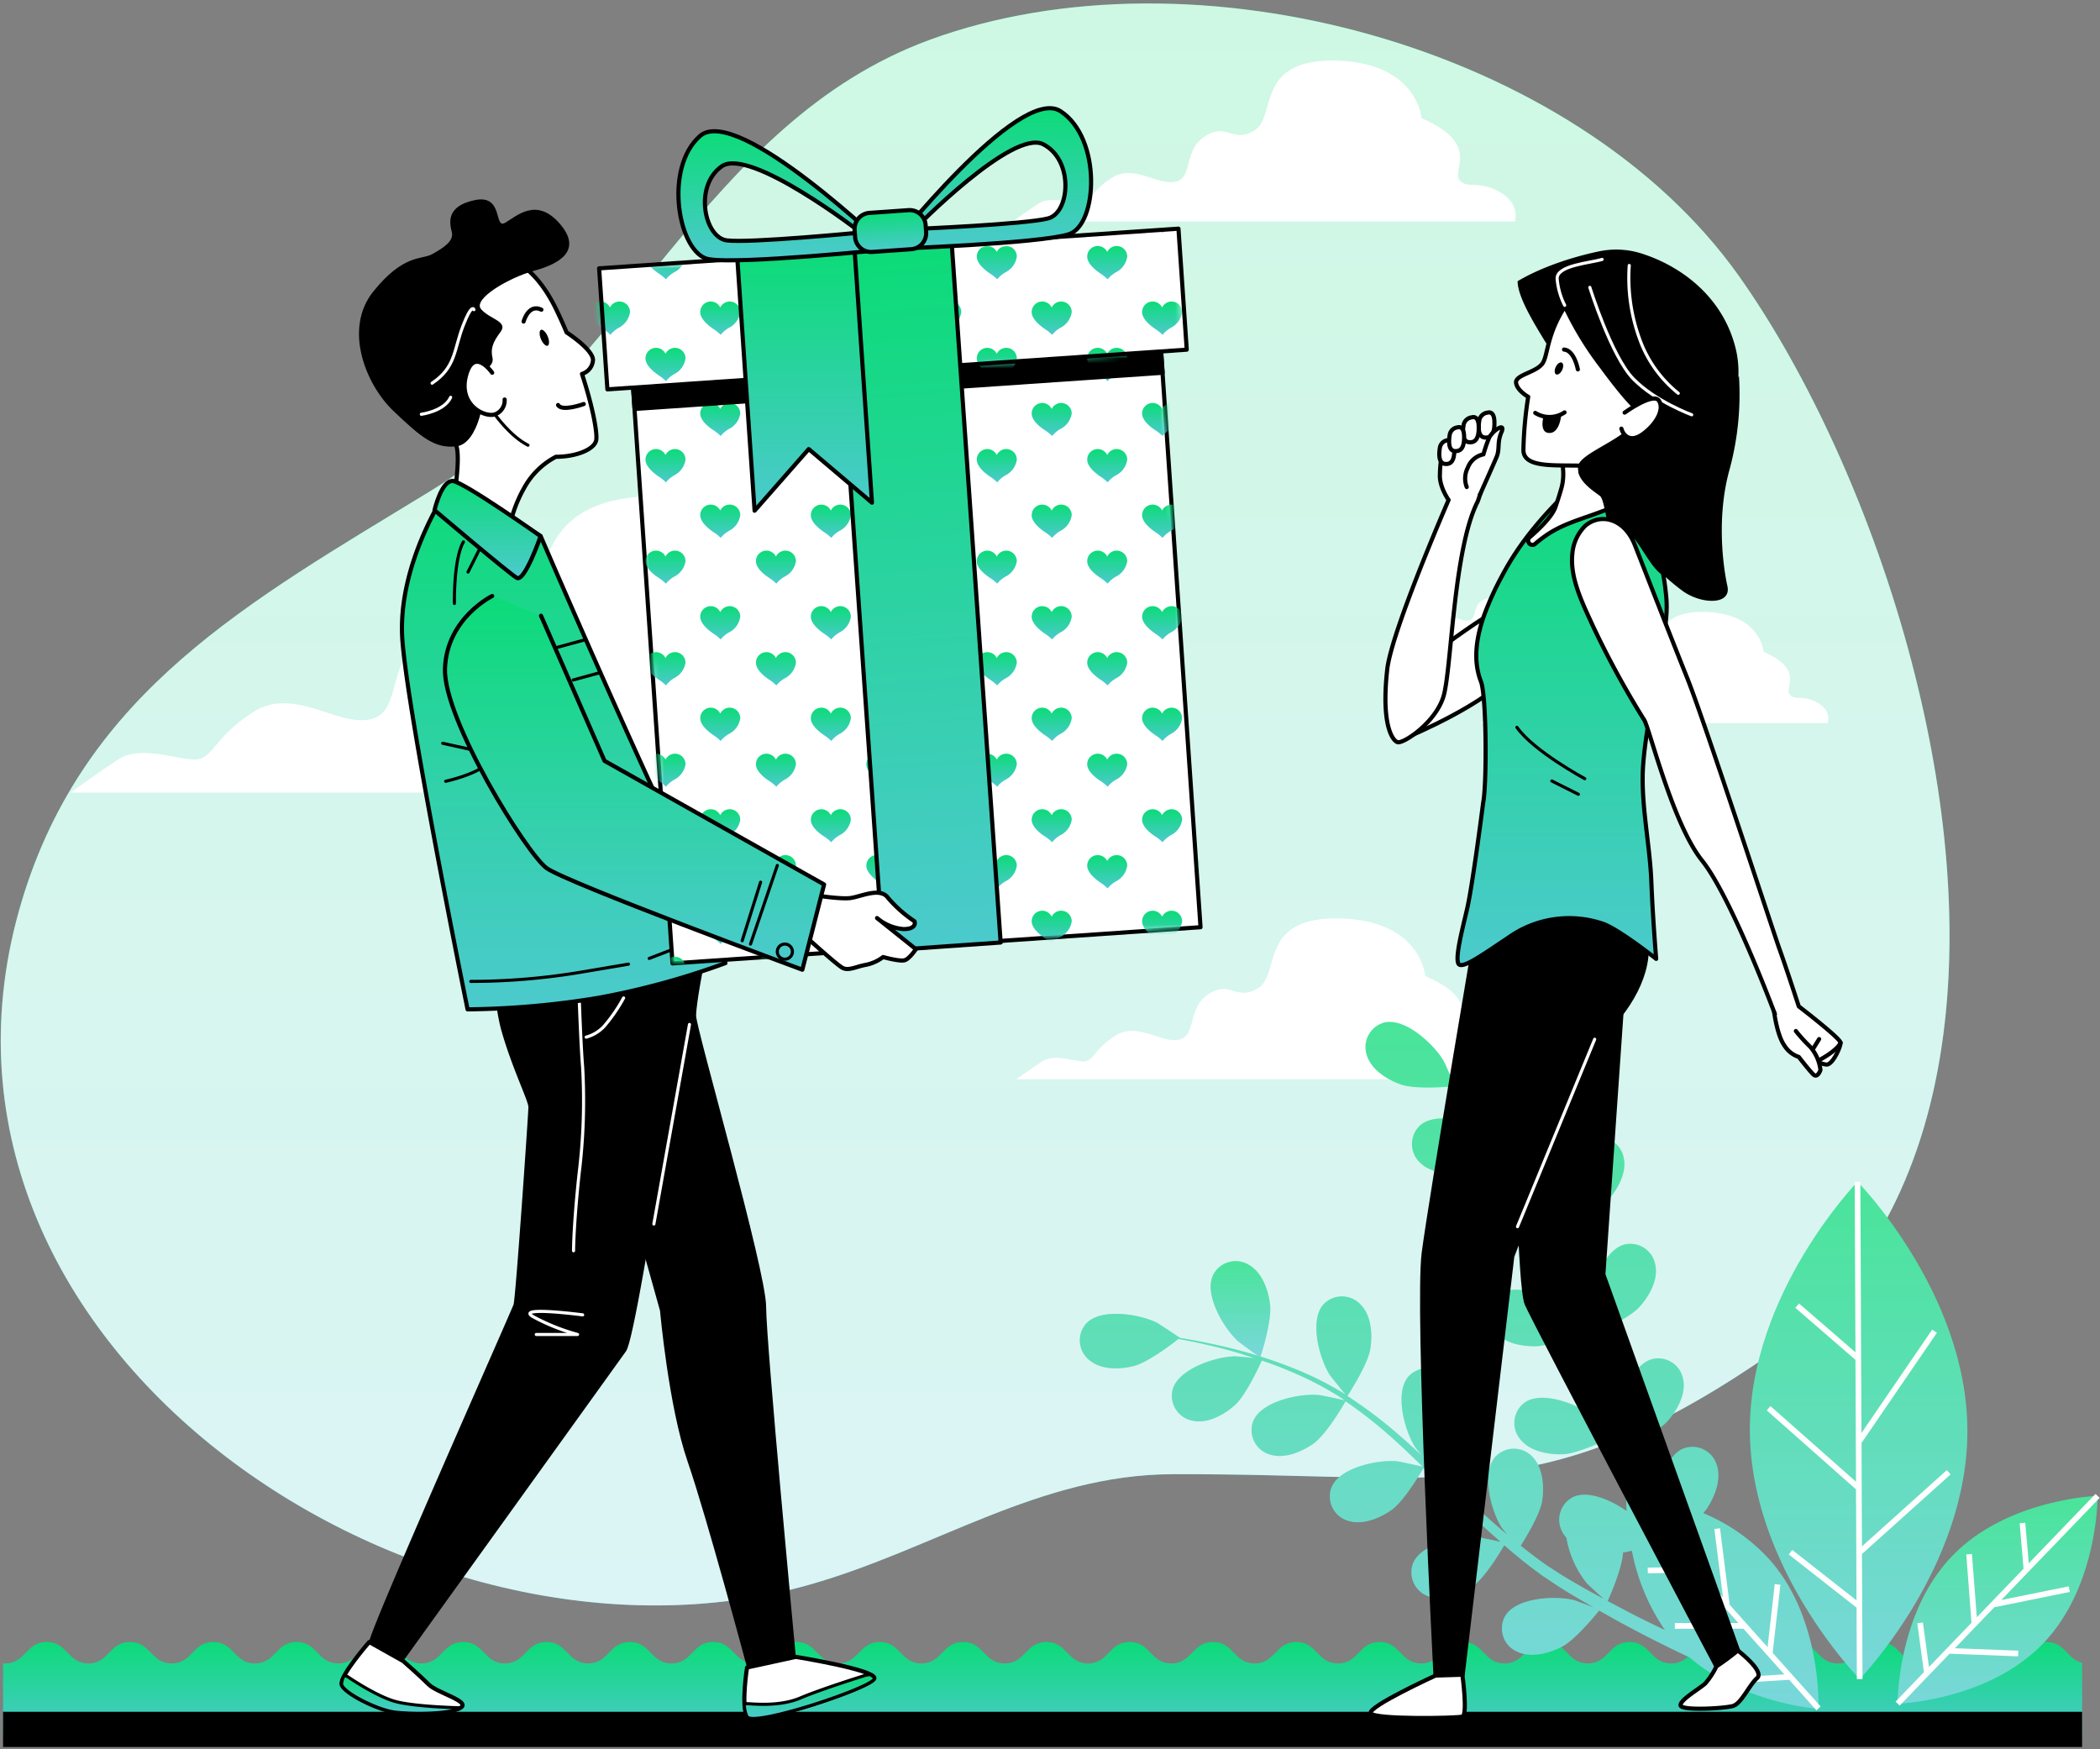 <svg width="419" height="349" viewBox="0 0 419 349" fill="none" xmlns="http://www.w3.org/2000/svg"><rect x="0" y="0" width="419" height="349" fill="#808080" stroke="none"/><path d="M381.471 132.286c-7.832-30.019-20.899-58.003-34.495-77.198-32.759-46.134-108.9-66.44-161.557-47.113-44.847 16.5-60.5 66.264-99.716 90.101-36.036 22-68.739 39.831-81.344 81.642-26.62 88.341 78.66 158.763 157.3 136.4 24.838-7.073 45.826-21.945 72.314-22 53.734-.187 72.655 7.183 116.127-21.835 42.9-28.688 45.099-87.483 31.371-139.997z" fill="url(#paint0_linear)"/><path opacity=".8" d="M381.471 132.286c-7.832-30.019-20.899-58.003-34.495-77.198-32.759-46.134-108.9-66.44-161.557-47.113-44.847 16.5-60.5 66.264-99.716 90.101-36.036 22-68.739 39.831-81.344 81.642-26.62 88.341 78.66 158.763 157.3 136.4 24.838-7.073 45.826-21.945 72.314-22 53.734-.187 72.655 7.183 116.127-21.835 42.9-28.688 45.099-87.483 31.371-139.997z" fill="#fff"/><path d="M299.093 38.236c-4.4-2.376-6.336-.396-7.92-2.376-1.584-1.98 4.4-7.128-7.535-12.276 0 0-.792-11.088-17.028-11.484-16.236-.396-11.88 11.088-16.236 13.86-4.356 2.772-5.5-1.584-9.9 1.188-4.4 2.772-2.376 8.316-5.94 9.108-3.564.792-8.316-3.564-12.672-.792-4.356 2.772-4.4 5.148-6.336 5.148s-5.94-1.584-8.316 0a225.953 225.953 0 00-5.159 3.575h100.221s1.177-3.575-3.179-5.951zm.736 171.149c-4.4-2.376-6.347-.396-7.931-2.376-1.584-1.98 4.4-7.139-7.524-12.287 0 0-.792-11.088-17.028-11.484-16.236-.396-11.847 11.088-16.247 13.86-4.4 2.772-5.5-1.584-9.9 1.188-4.4 2.772-2.376 8.327-5.94 9.119-3.564.792-8.316-3.564-12.672-.792-4.356 2.772-4.4 5.148-6.336 5.148s-5.951-1.584-8.327 0c-2.376 1.584-5.148 3.564-5.148 3.564h100.221s1.188-3.564-3.168-5.94zm62.744-69.234c-3.003-1.639-4.4-.275-5.5-1.639-1.1-1.364 3.014-4.928-5.203-8.481 0 0-.539-7.7-11.759-7.942s-8.206 7.7-11.22 9.581c-3.014 1.881-3.828-1.1-6.842.825s-1.639 5.742-4.103 6.292c-2.464.55-5.742-2.464-8.8-.55-3.058 1.914-3.003 3.553-4.4 3.553-1.397 0-4.103-1.1-5.742 0-1.639 1.1-3.564 2.464-3.564 2.464h69.223s.924-2.464-2.09-4.103zm-41.392-15.51c-1.892-1.034-2.75-.176-3.443-1.034-.693-.858 1.892-3.091-3.3-5.324 0 0-.341-4.818-7.392-4.994-7.051-.176-5.159 4.818-7.051 6.017-1.892 1.199-2.409-.682-4.301.517-1.892 1.199-1.034 3.619-2.585 3.96-1.551.341-3.608-1.551-5.5-.341s-1.892 2.2-2.75 2.2c-.858 0-2.574-.693-3.608 0-1.034.693-2.2 1.551-2.2 1.551H322.6a2.204 2.204 0 00-1.419-2.552zM192.8 147.147c-8.03-4.4-11.671-.726-14.597-4.4-2.926-3.674 8.03-13.123-13.86-22.605 0 0-1.452-20.427-31.361-21.153-29.909-.726-21.879 20.416-29.909 25.531-8.03 5.115-10.208-2.926-18.238 2.2s-4.4 15.323-10.945 16.786c-6.545 1.463-15.312-6.6-23.342-1.463s-8.019 9.482-11.671 9.482c-3.652 0-10.934-2.915-15.312 0s-9.482 6.6-9.482 6.6h184.591s2.189-6.6-5.874-10.978z" fill="#fff"/><path d="M408.279 327.591c-4.158 0-4.158 4.279-8.316 4.279s-4.158-4.279-8.316-4.279-4.158 4.279-8.316 4.279-4.158-4.279-8.316-4.279-4.158 4.279-8.316 4.279-4.158-4.279-8.316-4.279-4.158 4.279-8.316 4.279-4.158-4.279-8.316-4.279-4.147 4.279-8.305 4.279c-4.158 0-4.158-4.279-8.316-4.279s-4.158 4.279-8.316 4.279-4.158-4.279-8.305-4.279c-4.147 0-4.158 4.279-8.316 4.279s-4.158-4.279-8.305-4.279c-4.147 0-4.158 4.279-8.316 4.279s-4.158-4.279-8.305-4.279c-4.147 0-4.158 4.279-8.316 4.279s-4.158-4.279-8.305-4.279c-4.147 0-4.158 4.279-8.316 4.279s-4.147-4.279-8.305-4.279c-4.158 0-4.158 4.279-8.316 4.279s-4.158-4.279-8.316-4.279-4.147 4.279-8.305 4.279c-4.158 0-4.158-4.279-8.316-4.279s-4.158 4.279-8.316 4.279-4.147-4.279-8.305-4.279c-4.158 0-4.158 4.279-8.316 4.279s-4.158-4.279-8.305-4.279c-4.147 0-4.158 4.279-8.316 4.279s-4.158-4.279-8.316-4.279-4.147 4.279-8.305 4.279c-4.158 0-4.158-4.279-8.316-4.279s-4.158 4.279-8.305 4.279c-4.147 0-4.158-4.279-8.316-4.279s-4.158 4.279-8.305 4.279c-4.147 0-4.158-4.279-8.316-4.279s-4.158 4.279-8.305 4.279c-4.147 0-4.158-4.279-8.316-4.279s-4.158 4.279-8.316 4.279-4.147-4.279-8.305-4.279c-4.158 0-4.158 4.279-8.305 4.279-4.147 0-4.158-4.279-8.316-4.279s-4.158 4.279-8.316 4.279-4.147-4.279-8.305-4.279c-4.158 0-4.158 4.279-8.305 4.279-4.147 0-4.158-4.279-8.316-4.279s-4.158 4.279-8.305 4.279c-4.147 0-4.158-4.279-8.316-4.279s-4.147 4.279-8.305 4.279H.608v14.3H415.43v-14.41c-3.025-.748-3.432-4.169-7.15-4.169z" fill="url(#paint1_linear)"/><path d="M415.429 341.517H.609v7.029h414.82v-7.029z" fill="#000"/><path d="M301.535 228.723s5.896-4.653 7.414-7.645c1.287-2.552 2.2-6.149.891-8.866a5.069 5.069 0 00-5.179-2.961 5.072 5.072 0 00-2.004.662c-3.63 2.255-4.015 9.966-3.091 13.673.077.319 1.903 5.214 1.969 5.137z" fill="url(#paint2_linear)"/><path d="M246.975 267.553c.242.22 4.4 3.3 4.477 3.201.077-.099 2.343-7.139 1.958-10.472-.33-2.838-1.54-6.347-4.147-7.876a5.048 5.048 0 00-7.249 2.035c-1.793 3.883 2.134 10.527 4.961 13.112z" fill="url(#paint3_linear)"/><path d="M370.626 235.785S349 258.082 349.143 285.483c.143 27.401 21.912 49.5 21.912 49.5s21.604-22.297 21.483-49.687c-.121-27.39-21.912-49.511-21.912-49.511z" fill="url(#paint4_linear)"/><path d="M339.826 301.884c.284-.307.545-.634.781-.979 1.573-2.387 2.904-5.852 1.903-8.701a5.074 5.074 0 00-1.039-1.836 5.056 5.056 0 00-5.825-1.277c-2.937 1.386-4.4 6.094-4.686 9.9a55.114 55.114 0 00-3.124-.616c-.396-.869-.781-1.749-1.177-2.64s-.726-1.826-1.1-2.75c-.517-1.375-.979-2.805-1.452-4.235 1.716-.77 6.688-3.091 8.547-5.148 1.859-2.057 3.762-5.346 3.19-8.305a5.053 5.053 0 00-4.198-4.225 5.052 5.052 0 00-2.105.111c-4.103 1.21-6.523 8.547-6.6 12.364 0 .121.055.935.143 1.892-.407-1.408-.825-2.816-1.199-4.268-1.1-4.103-2.002-8.316-2.97-12.529-.198-.88-.418-1.749-.616-2.629 1.441-.638 6.853-3.113 8.8-5.258 1.947-2.145 3.762-5.346 3.19-8.305a5.058 5.058 0 00-6.314-4.114c-4.092 1.221-6.512 8.547-6.6 12.364 0 .143.077 1.1.176 2.2-.561-2.288-1.1-4.554-1.793-6.787a90.284 90.284 0 00-4.037-11.264c.517-.22 6.919-2.992 9.075-5.379 1.914-2.112 3.762-5.346 3.201-8.305a5.058 5.058 0 00-6.314-4.114c-4.103 1.221-6.512 8.547-6.6 12.364 0 .275.319 3.762.473 5.005 0 0 0-.088-.055-.121a66.208 66.208 0 00-5.885-10.164 88.852 88.852 0 00-6.49-8.25c-2.123-2.453-4.224-4.565-6.094-6.424a140.15 140.15 0 00-2.871-2.717h.088c.077 0-2.002-4.774-2.2-5.06-1.914-3.3-7.557-8.569-11.748-7.7a5.076 5.076 0 00-3.835 4.566c-.05.709.05 1.421.293 2.089.935 2.871 4.114 4.807 6.809 5.742 2.695.935 8.8.495 10.307.363a115.88 115.88 0 012.926 2.882c1.826 1.892 3.872 4.048 5.94 6.534.55.66 1.1 1.397 1.683 2.101-1.199-.99-2.849-2.321-3.025-2.431-3.223-2.046-10.659-4.114-13.959-1.386a5.075 5.075 0 00-1.299 5.817 5.083 5.083 0 001.222 1.718c2.145 2.123 5.863 2.376 8.69 1.958 2.827-.418 8.206-3.718 9.35-4.455 1.221 1.573 2.442 3.223 3.608 5.005a64.938 64.938 0 015.588 10.164c.088.198.154.429.242.627-.506-.583-3.509-3.619-3.751-3.806-2.981-2.398-10.142-5.269-13.717-2.915a5.067 5.067 0 00-1.932 5.647c.21.68.561 1.309 1.03 1.844 1.903 2.332 5.566 2.992 8.415 2.893 3.3-.121 9.768-3.388 10.01-3.509a88.652 88.652 0 013.652 11c.737 2.761 1.375 5.577 1.98 8.426-.671-.759-3.465-3.575-3.696-3.751-2.97-2.398-10.142-5.269-13.706-2.915a5.057 5.057 0 00-.913 7.48c1.903 2.343 5.566 3.003 8.415 2.904 3.212-.121 9.427-3.223 9.955-3.487.275 1.298.561 2.585.825 3.872.869 4.235 1.727 8.481 2.706 12.639.33 1.441.715 2.849 1.1 4.268-1.045-1.1-2.992-3.058-3.179-3.201-2.981-2.398-10.142-5.269-13.717-2.915a5.057 5.057 0 00-.913 7.48c1.914 2.343 5.577 3.003 8.426 2.904 2.849-.099 8.151-2.607 9.625-3.3.649 2.343 1.342 4.653 2.145 6.897.363.957.671 1.969 1.1 2.871l.605 1.43-.825-.077s-.055 1.342.066 3.509c-3.146-2.2-7.7-4.169-10.626-2.816a5.077 5.077 0 00-2.769 5.282 5.06 5.06 0 00.734 1.978c.194.322.415.627.66.913a19.785 19.785 0 004.059 9.053c.165.176 2.31 2.2 3.421 3.135-1.1-.583-2.2-1.166-3.3-1.793-1.595-.88-3.3-1.881-4.884-2.827l-2.442-1.584c-.858-.517-1.606-1.1-2.431-1.683-1.188-.858-2.365-1.804-3.553-2.739 1.012-1.584 3.872-6.27 4.29-8.998.418-2.728.187-6.534-1.914-8.701a5.082 5.082 0 00-3.78-1.649 5.064 5.064 0 00-3.755 1.704c-2.75 3.3-.715 10.725 1.32 13.959.066.099.561.737 1.166 1.496-1.1-.957-2.255-1.903-3.355-2.904-3.146-2.838-6.259-5.819-9.394-8.8l-1.969-1.892c.847-1.32 3.993-6.369 4.4-9.24.407-2.871.187-6.534-1.914-8.69a5.075 5.075 0 00-1.705-1.243 5.072 5.072 0 00-4.126 0c-.649.29-1.23.714-1.704 1.243-2.75 3.3-.715 10.725 1.32 13.959.066.121.671.88 1.353 1.727a172.994 172.994 0 00-5.236-4.675 90.424 90.424 0 00-9.581-7.161c.308-.473 4.114-6.314 4.598-9.493.429-2.827.198-6.534-1.914-8.701a5.078 5.078 0 00-3.768-1.677 5.064 5.064 0 00-3.767 1.677c-2.75 3.3-.715 10.725 1.32 13.959.143.22 2.332 2.959 3.157 3.916l-.121-.077a65.83 65.83 0 00-10.505-5.236 90.907 90.907 0 00-9.966-3.3c-3.135-.869-6.05-1.474-8.635-1.991a158.854 158.854 0 00-3.894-.682h.077c.055 0-4.301-2.882-4.598-3.025-3.421-1.694-11-2.97-14.025.088a5.063 5.063 0 00-.684 5.923c.35.619.827 1.157 1.399 1.579 2.365 1.881 6.083 1.749 8.8 1.034 2.717-.715 7.612-4.4 8.8-5.379 1.243.22 2.574.473 4.037.792 2.574.572 5.5 1.232 8.558 2.2.825.253 1.705.55 2.563.825-1.54-.165-3.652-.363-3.861-.352-3.817.066-11.165 2.442-12.408 6.534a5.07 5.07 0 004.092 6.336c2.959.583 6.204-1.254 8.327-3.157s4.796-7.634 5.346-8.877c1.881.638 3.806 1.342 5.775 2.2a65.697 65.697 0 0110.263 5.379l.55.407c-.748-.22-4.928-1.1-5.225-1.1-3.806-.352-11.363 1.21-13.046 5.148a5.062 5.062 0 00.182 4.121 5.07 5.07 0 003.184 2.622c2.882.891 6.303-.572 8.624-2.2 2.673-1.914 6.27-8.206 6.402-8.448a89.357 89.357 0 019.108 7.139c2.134 1.892 4.224 3.905 6.303 5.94-.979-.264-4.862-1.1-5.159-1.1-3.795-.352-11.363 1.21-13.035 5.148a5.062 5.062 0 00.182 4.121 5.06 5.06 0 003.184 2.622c2.882.891 6.303-.572 8.624-2.2 2.607-1.87 6.083-7.887 6.369-8.393.946.924 1.892 1.837 2.827 2.772 3.069 3.047 6.116 6.116 9.229 9.053 1.1 1.012 2.2 1.98 3.3 2.948-1.474-.341-4.18-.902-4.4-.924-3.806-.352-11.363 1.21-13.046 5.148a5.062 5.062 0 00.182 4.121 5.06 5.06 0 003.184 2.622c2.882.891 6.303-.572 8.624-2.2 2.321-1.628 5.368-6.666 6.193-8.085 1.837 1.595 3.696 3.146 5.599 4.576.825.605 1.639 1.265 2.475 1.804l2.453 1.639c1.716 1.1 3.3 2.057 4.939 3.003.814.484 1.595.924 2.398 1.386-1.452-.561-3.762-1.419-3.971-1.474-3.718-.924-11.418-.528-13.673 3.102a5.058 5.058 0 002.299 7.172c2.717 1.331 6.314.396 8.866-.891 2.805-1.419 7.029-6.655 7.546-7.293 1.958 1.1 3.883 2.2 5.698 3.157a264.854 264.854 0 0012.364 6.204c10.67 9.229 25.685 10.241 25.685 10.241s.792-17.985-9.801-29.821c-3.67-4-8.172-7.146-13.189-9.218zm-19.063 17.545c.341-.737 2.893-6.457 3.069-9.68.594-.11 1.199-.231 1.771-.363a41.78 41.78 0 006.6 15.829 241.99 241.99 0 01-6.27-3.069c-1.639-.847-3.333-1.76-5.17-2.717z" fill="url(#paint5_linear)"/><path d="M418.52 298.441s-17.996.561-29.018 12.001c-11.022 11.44-10.879 29.458-10.879 29.458s17.996-.55 29.018-12.001c11.022-11.451 10.879-29.458 10.879-29.458z" fill="url(#paint6_linear)"/><g opacity=".5" fill="#fff"><path opacity=".5" d="M301.535 228.723s5.896-4.653 7.414-7.645c1.287-2.552 2.2-6.149.891-8.866a5.069 5.069 0 00-5.179-2.961 5.072 5.072 0 00-2.004.662c-3.63 2.255-4.015 9.966-3.091 13.673.077.319 1.903 5.214 1.969 5.137zm-54.56 38.83c.242.22 4.4 3.3 4.477 3.201.077-.099 2.343-7.139 1.958-10.472-.33-2.838-1.54-6.347-4.147-7.876a5.048 5.048 0 00-7.249 2.035c-1.793 3.883 2.134 10.527 4.961 13.112zm123.651-31.768S349 258.082 349.143 285.483c.143 27.401 21.912 49.5 21.912 49.5s21.604-22.297 21.483-49.687c-.121-27.39-21.912-49.511-21.912-49.511z"/><path opacity=".5" d="M339.826 301.884c.284-.307.545-.634.781-.979 1.573-2.387 2.904-5.852 1.903-8.701a5.074 5.074 0 00-1.039-1.836 5.056 5.056 0 00-5.825-1.277c-2.937 1.386-4.4 6.094-4.686 9.9a55.114 55.114 0 00-3.124-.616c-.396-.869-.781-1.749-1.177-2.64s-.726-1.826-1.1-2.75c-.517-1.375-.979-2.805-1.452-4.235 1.716-.77 6.688-3.091 8.547-5.148 1.859-2.057 3.762-5.346 3.19-8.305a5.053 5.053 0 00-4.198-4.225 5.052 5.052 0 00-2.105.111c-4.103 1.21-6.523 8.547-6.6 12.364 0 .121.055.935.143 1.892-.407-1.408-.825-2.816-1.199-4.268-1.1-4.103-2.002-8.316-2.97-12.529-.198-.88-.418-1.749-.616-2.629 1.441-.638 6.853-3.113 8.8-5.258 1.947-2.145 3.762-5.346 3.19-8.305a5.058 5.058 0 00-6.314-4.114c-4.092 1.221-6.512 8.547-6.6 12.364 0 .143.077 1.1.176 2.2-.561-2.288-1.1-4.554-1.793-6.787a90.284 90.284 0 00-4.037-11.264c.517-.22 6.919-2.992 9.075-5.379 1.914-2.112 3.762-5.346 3.201-8.305a5.058 5.058 0 00-6.314-4.114c-4.103 1.221-6.512 8.547-6.6 12.364 0 .275.319 3.762.473 5.005 0 0 0-.088-.055-.121a66.208 66.208 0 00-5.885-10.164 88.852 88.852 0 00-6.49-8.25c-2.123-2.453-4.224-4.565-6.094-6.424a140.15 140.15 0 00-2.871-2.717h.088c.077 0-2.002-4.774-2.2-5.06-1.914-3.3-7.557-8.569-11.748-7.7a5.076 5.076 0 00-3.835 4.566c-.05.709.05 1.421.293 2.089.935 2.871 4.114 4.807 6.809 5.742 2.695.935 8.8.495 10.307.363a115.88 115.88 0 012.926 2.882c1.826 1.892 3.872 4.048 5.94 6.534.55.66 1.1 1.397 1.683 2.101-1.199-.99-2.849-2.321-3.025-2.431-3.223-2.046-10.659-4.114-13.959-1.386a5.075 5.075 0 00-1.299 5.817 5.083 5.083 0 001.222 1.718c2.145 2.123 5.863 2.376 8.69 1.958 2.827-.418 8.206-3.718 9.35-4.455 1.221 1.573 2.442 3.223 3.608 5.005a64.938 64.938 0 015.588 10.164c.088.198.154.429.242.627-.506-.583-3.509-3.619-3.751-3.806-2.981-2.398-10.142-5.269-13.717-2.915a5.067 5.067 0 00-1.932 5.647c.21.68.561 1.309 1.03 1.844 1.903 2.332 5.566 2.992 8.415 2.893 3.3-.121 9.768-3.388 10.01-3.509a88.652 88.652 0 013.652 11c.737 2.761 1.375 5.577 1.98 8.426-.671-.759-3.465-3.575-3.696-3.751-2.97-2.398-10.142-5.269-13.706-2.915a5.057 5.057 0 00-.913 7.48c1.903 2.343 5.566 3.003 8.415 2.904 3.212-.121 9.427-3.223 9.955-3.487.275 1.298.561 2.585.825 3.872.869 4.235 1.727 8.481 2.706 12.639.33 1.441.715 2.849 1.1 4.268-1.045-1.1-2.992-3.058-3.179-3.201-2.981-2.398-10.142-5.269-13.717-2.915a5.057 5.057 0 00-.913 7.48c1.914 2.343 5.577 3.003 8.426 2.904 2.849-.099 8.151-2.607 9.625-3.3.649 2.343 1.342 4.653 2.145 6.897.363.957.671 1.969 1.1 2.871l.605 1.43-.825-.077s-.055 1.342.066 3.509c-3.146-2.2-7.7-4.169-10.626-2.816a5.077 5.077 0 00-2.769 5.282 5.06 5.06 0 00.734 1.978c.194.322.415.627.66.913a19.785 19.785 0 004.059 9.053c.165.176 2.31 2.2 3.421 3.135-1.1-.583-2.2-1.166-3.3-1.793-1.595-.88-3.3-1.881-4.884-2.827l-2.442-1.584c-.858-.517-1.606-1.1-2.431-1.683-1.188-.858-2.365-1.804-3.553-2.739 1.012-1.584 3.872-6.27 4.29-8.998.418-2.728.187-6.534-1.914-8.701a5.082 5.082 0 00-3.78-1.649 5.064 5.064 0 00-3.755 1.704c-2.75 3.3-.715 10.725 1.32 13.959.066.099.561.737 1.166 1.496-1.1-.957-2.255-1.903-3.355-2.904-3.146-2.838-6.259-5.819-9.394-8.8l-1.969-1.892c.847-1.32 3.993-6.369 4.4-9.24.407-2.871.187-6.534-1.914-8.69a5.075 5.075 0 00-1.705-1.243 5.072 5.072 0 00-4.126 0c-.649.29-1.23.714-1.704 1.243-2.75 3.3-.715 10.725 1.32 13.959.066.121.671.88 1.353 1.727a172.994 172.994 0 00-5.236-4.675 90.424 90.424 0 00-9.581-7.161c.308-.473 4.114-6.314 4.598-9.493.429-2.827.198-6.534-1.914-8.701a5.078 5.078 0 00-3.768-1.677 5.064 5.064 0 00-3.767 1.677c-2.75 3.3-.715 10.725 1.32 13.959.143.22 2.332 2.959 3.157 3.916l-.121-.077a65.83 65.83 0 00-10.505-5.236 90.907 90.907 0 00-9.966-3.3c-3.135-.869-6.05-1.474-8.635-1.991a158.854 158.854 0 00-3.894-.682h.077c.055 0-4.301-2.882-4.598-3.025-3.421-1.694-11-2.97-14.025.088a5.063 5.063 0 00-.684 5.923c.35.619.827 1.157 1.399 1.579 2.365 1.881 6.083 1.749 8.8 1.034 2.717-.715 7.612-4.4 8.8-5.379 1.243.22 2.574.473 4.037.792 2.574.572 5.5 1.232 8.558 2.2.825.253 1.705.55 2.563.825-1.54-.165-3.652-.363-3.861-.352-3.817.066-11.165 2.442-12.408 6.534a5.07 5.07 0 004.092 6.336c2.959.583 6.204-1.254 8.327-3.157s4.796-7.634 5.346-8.877c1.881.638 3.806 1.342 5.775 2.2a65.697 65.697 0 0110.263 5.379l.55.407c-.748-.22-4.928-1.1-5.225-1.1-3.806-.352-11.363 1.21-13.046 5.148a5.062 5.062 0 00.182 4.121 5.07 5.07 0 003.184 2.622c2.882.891 6.303-.572 8.624-2.2 2.673-1.914 6.27-8.206 6.402-8.448a89.357 89.357 0 019.108 7.139c2.134 1.892 4.224 3.905 6.303 5.94-.979-.264-4.862-1.1-5.159-1.1-3.795-.352-11.363 1.21-13.035 5.148a5.062 5.062 0 00.182 4.121 5.06 5.06 0 003.184 2.622c2.882.891 6.303-.572 8.624-2.2 2.607-1.87 6.083-7.887 6.369-8.393.946.924 1.892 1.837 2.827 2.772 3.069 3.047 6.116 6.116 9.229 9.053 1.1 1.012 2.2 1.98 3.3 2.948-1.474-.341-4.18-.902-4.4-.924-3.806-.352-11.363 1.21-13.046 5.148a5.062 5.062 0 00.182 4.121 5.06 5.06 0 003.184 2.622c2.882.891 6.303-.572 8.624-2.2 2.321-1.628 5.368-6.666 6.193-8.085 1.837 1.595 3.696 3.146 5.599 4.576.825.605 1.639 1.265 2.475 1.804l2.453 1.639c1.716 1.1 3.3 2.057 4.939 3.003.814.484 1.595.924 2.398 1.386-1.452-.561-3.762-1.419-3.971-1.474-3.718-.924-11.418-.528-13.673 3.102a5.058 5.058 0 002.299 7.172c2.717 1.331 6.314.396 8.866-.891 2.805-1.419 7.029-6.655 7.546-7.293 1.958 1.1 3.883 2.2 5.698 3.157a264.854 264.854 0 0012.364 6.204c10.67 9.229 25.685 10.241 25.685 10.241s.792-17.985-9.801-29.821c-3.67-4-8.172-7.146-13.189-9.218zm-19.063 17.545c.341-.737 2.893-6.457 3.069-9.68.594-.11 1.199-.231 1.771-.363a41.78 41.78 0 006.6 15.829 241.99 241.99 0 01-6.27-3.069c-1.639-.847-3.333-1.76-5.17-2.717zm97.757-20.988s-17.996.561-29.018 12.001c-11.022 11.44-10.879 29.458-10.879 29.458s17.996-.55 29.018-12.001c11.022-11.451 10.879-29.458 10.879-29.458z"/></g><path d="M371.517 310.035l17.677-15.884-.759-.847-16.929 15.213-.088-20.823.088.066 14.949-21.857-.935-.638-14.113 20.636-.22-50.116h-1.133l.154 34.012-11.253-9.735-.748.858 12.001 10.384.11 24.321-17.061-15.092-.748.847 17.809 15.763.099 22.143-12.815-10.054-.704.891 13.53 10.615.055 14.256 1.133-.011-.11-24.948h.011zm-16.28 6.138l-1.133-.132-1.43 12.584-7.59-8.481h.021l-1.924-15.235-1.122.143 1.716 13.629-18.865-21.087-.848.748 12.805 14.311-8.107.099.022 1.133 9.086-.11 8.976 10.032-12.673.011v1.144l13.684-.022 8.163 9.119-8.943.539.077 1.133 9.834-.594 5.434 6.083.835-.759-9.569-10.703 1.551-13.585zm42.702 4.488l15.048-3.058-.231-1.111-13.453 2.728 19.624-20.383-.825-.781-13.31 13.827-.704-8.074-1.122.099.781 9.064-9.328 9.691-.968-12.628-1.133.088 1.045 13.64-8.492 8.822-1.199-8.877-1.122.154 1.32 9.757-5.654 5.874.814.792 9.955-10.351 13.673.528.044-1.133-12.661-.484 7.898-8.206v.022z" fill="#fff"/><path d="M278.942 147.851s13.2-5.225 20.35-11.275c7.15-6.05 9.075-16.225 5.225-17.05-3.85-.825-21.175 12.925-21.175 12.925s-8.525 1.65-4.4 15.4z" fill="#fff" stroke="#000" stroke-width=".827" stroke-linecap="round" stroke-linejoin="round"/><path d="M296.563 93.995c.222-2.877.59-5.74 1.1-8.58.649-2.849-3.938-1.397-4.642.286-.704 1.683-4.4 2.376-4.917 3.575a18.938 18.938 0 00-.803 5.302c-.198 2.464 1.727 5.17 1.727 5.17s-11.396 26.169-12.243 33.814c-1.21 10.857.946 14.047 2.013 14.498 1.067.451 7.59-3.817 9.207-9.097 1.617-5.28 1.947-29.381 6.831-38.907a44.884 44.884 0 001.727-6.06z" fill="#fff" stroke="#000" stroke-width=".827" stroke-linecap="round" stroke-linejoin="round"/><path d="M296.827 82.324a1.879 1.879 0 00-1.639 1.386c-.22 1.254-.396 3.41 1.023 3.575 1.419.165 2.035-.935 1.958-3.2-.077-2.267-1.342-1.76-1.342-1.76z" fill="#fff" stroke="#000" stroke-width=".827" stroke-linecap="round" stroke-linejoin="round"/><path d="M293.692 83.26a1.88 1.88 0 00-1.639 1.385c-.231 1.254-.407 3.41 1.023 3.575 1.43.165 2.035-.935 1.958-3.2-.077-2.267-1.342-1.76-1.342-1.76zm-4.807 4.564a1.804 1.804 0 00-1.562 1.331c-.22 1.188-.385 3.245.979 3.399 1.364.154 1.936-.88 1.859-3.047-.077-2.167-1.276-1.683-1.276-1.683z" fill="#fff" stroke="#000" stroke-width=".827" stroke-linecap="round" stroke-linejoin="round"/><path d="M290.843 85.261a1.804 1.804 0 00-1.562 1.331c-.22 1.188-.385 3.3.979 3.399 1.364.099 1.936-.88 1.859-3.047-.077-2.167-1.276-1.683-1.276-1.683z" fill="#fff" stroke="#000" stroke-width=".827" stroke-linecap="round" stroke-linejoin="round"/><path d="M295.298 98.659s2.596-5.797 3.3-7.47c.704-1.671.055-2.804.979-4.96.924-2.156-1.881-.231-2.497 1.199a29.062 29.062 0 00-1.1 3.223 4.192 4.192 0 00-3.113 2.64 4.701 4.701 0 00-.22 3.872" fill="#fff"/><path d="M295.298 98.659s2.596-5.797 3.3-7.47c.704-1.671.055-2.804.979-4.96.924-2.156-1.881-.231-2.497 1.199a29.062 29.062 0 00-1.1 3.223 4.192 4.192 0 00-3.113 2.64 4.701 4.701 0 00-.22 3.872" stroke="#000" stroke-width=".827" stroke-linecap="round" stroke-linejoin="round"/><path d="M302.689 224.026s.473 32.637 1.925 36.113c1.452 3.476 37.851 72.325 37.851 72.325l4.312-3.201-26.873-74.998 4.345-62.7-21.56 32.461z" fill="#000" stroke="#000" stroke-width=".827" stroke-linecap="round" stroke-linejoin="round"/><path d="M295.243 181.72s-9.713 57.134-11.165 68.2c-1.452 11.066 2.343 84.414 2.343 84.414l5.412-.165 9.9-83.523s15.488-41.041 20.328-46.651c5.566-6.435 8.36-14.124 5.137-20.493-2.211-4.312-31.955-1.782-31.955-1.782z" fill="#000" stroke="#000" stroke-width=".827" stroke-linecap="round" stroke-linejoin="round"/><path d="M286.421 334.29s-13.629 6.237-12.925 7.524c.704 1.287 17.182 1.001 18.282.66 1.1-.341 0-8.349 0-8.349l-5.357.165z" fill="#fff" stroke="#000" stroke-width=".827" stroke-miterlimit="10"/><path d="M342.466 332.464a15.486 15.486 0 01-2.2 3.377c-1.034 1.001-5.093 3.3-4.95 4.4.143 1.1 8.8.616 10.472.11 1.672-.506 3.234-4.191 4.796-5.555 1.562-1.364-3.839-5.5-3.839-5.5a49.923 49.923 0 01-4.279 3.168z" fill="#fff" stroke="#000" stroke-width=".827" stroke-linecap="round" stroke-linejoin="round"/><path d="M302.778 244.739l15.4-37.4" stroke="#fff" stroke-width=".62" stroke-linecap="round" stroke-linejoin="round"/><path d="M296.079 122.87a59.543 59.543 0 013.619-7.986c3.828-7.271 8.877-12.76 14.74-18.47 1.1-1.1 2.959-3.41 4.653-3.607 2.739-.308.572.12 2.761 2.365 2.189 2.244 9.372 9.075 10.626 24.2.385 4.653-1.012 9.57-1.716 14.135-.957 6.281-2.398 12.496-2.893 18.843-.605 7.623 1.287 15.719 1.606 23.397.209 5.181.561 10.373.968 15.554 0 0-6.919-5.5-10.373-6.919A20.896 20.896 0 00301.04 187c-5.269 3.509-9.515 6.6-10.087 5.192-.572-1.408.737-6.457 1.727-10.67 1.155-4.895 3.245-21.373 3.245-21.373.726-3.399.704-21.34-.451-24.2-1.617-4.169-.902-8.767.605-13.079z" fill="url(#paint7_linear)" stroke="#000" stroke-width=".827" stroke-linecap="round" stroke-linejoin="round"/><path d="M316.198 155.353s-10.219-5.5-13.541-10.252m12.265 13.365l-5.291-2.651" stroke="#000" stroke-width=".62" stroke-linecap="round" stroke-linejoin="round"/><path d="M330.3 83.04c-5.225 3.882-7.546 12.935-5.83 16.5.385.813-7.931 3.596-8.613 3.838-3.96 1.397-6.446 2.431-9.658 5.214-.177.101-.383.137-.583.101a.87.87 0 01-.517-1.41c1.408-1.199 4.51-4.015 5.225-6.061.924-2.662 1.298-4.147 1.298-4.147 1.045-4.235-1.1-8.69-1.1-8.69C313.393 83.92 332.5 81.4 330.3 83.04z" fill="#fff" stroke="#000" stroke-width=".827" stroke-linecap="round" stroke-linejoin="round"/><path d="M326.879 56.1c-4.499-.88-10.131-.891-13.2 3.036-5.335 6.886-4.642 11.748-5.984 13.475-1.342 1.727-5.401 2.2-5.203 3.762.198 1.562 2.42 2.794 2.42 2.794a77.546 77.546 0 00-.957 10.725c.165 3.3 5.5 2.915 11 3.003 5.5.088 8.943-.88 12.716-5.753 3.773-4.873 8.965-6.6 10.516-12.991a14.836 14.836 0 00-1.839-11.415 14.851 14.851 0 00-9.469-6.636z" fill="#fff" stroke="#000" stroke-width=".827" stroke-linecap="round" stroke-linejoin="round"/><path d="M314.823 73.7s-.692-3.817-2.761-3.96l2.761 3.96z" fill="#fff"/><path d="M314.823 73.7s-.692-3.817-2.761-3.96" stroke="#000" stroke-width=".827" stroke-linecap="round" stroke-linejoin="round"/><path d="M311.688 73.821c-.308.65-.847 1.034-1.199.87-.352-.166-.385-.837-.088-1.475.297-.638.847-1.045 1.199-.88.352.165.396.836.088 1.485z" fill="#000"/><path d="M306.32 82.379a5.37 5.37 0 005.841-.1" fill="#fff"/><path d="M306.32 82.379a5.37 5.37 0 005.841-.1" stroke="#000" stroke-width=".827" stroke-linecap="round" stroke-linejoin="round"/><path d="M307.971 83.083s-.946 3.3 1.188 3.3 2.365-3.784 2.365-3.784a4.401 4.401 0 01-3.553.484z" fill="#000"/><path d="M344.655 116.919c-.88-3.971-2.2-13.904.451-23.32a57.35 57.35 0 001.859-18.557l-.121.231a20.367 20.367 0 00-.418-5.236c-2.376-10.582-10.758-16.709-18.271-19.25a16.785 16.785 0 00-8.481-.759S310.225 51.7 302.8 56.1c0 3.146 3.3 8.481 6.05 12.947a24.625 24.625 0 013.124-7.502 65.703 65.703 0 007.326 11.946c6.215 8.459 7.7 8.877 7.7 8.877-.649 4.609-11.363 7.612-12.1 10.494 0 .11 0 .22-.055.341 0 .385.055.77.077 1.1.583 2.2 3.355 3.905 4.29 4.631 1.1.88 1.1 6.6 3.102 8.239 2.002 1.639 2.2-.484 3.52.165 1.1.572 4.092 6.919 6.193 7.491a40.374 40.374 0 003.432 2.871c3.641 2.86 10.076 3.19 9.196-.781z" fill="#000"/><path d="M319.663 51.755c-2.431.737-9.119 1.166-8.976 3.883.156 1.84.668 3.634 1.507 5.28m5.016-3.586s4.29 13.772 8.69 18.271c4.4 4.499 11.638 7.15 11.638 7.15" stroke="#fff" stroke-width=".62" stroke-linecap="round" stroke-linejoin="round"/><path d="M325.075 52.965a35.548 35.548 0 002.079 14.685 24.46 24.46 0 007.7 10.813" stroke="#fff" stroke-width=".62" stroke-linecap="round" stroke-linejoin="round"/><path d="M324.151 82.324s5.83-4.235 6.897-2.31c1.067 1.925-.825 4.829-3.3 6.6-2.475 1.77-3.861.286-4.246-1.1" fill="#fff"/><path d="M324.151 82.324s5.83-4.235 6.897-2.31c1.067 1.925-.825 4.829-3.3 6.6-2.475 1.77-3.861.286-4.246-1.1" stroke="#000" stroke-width=".827" stroke-linecap="round" stroke-linejoin="round"/><path d="M316.319 104.885c3.047-2.574 7.821-1.496 9.9 3.927 3.454 8.8 6.908 17.688 10.45 26.532 3.454 8.646 17.292 51.029 18.447 54.197 1.155 3.168 3.784 11.242 3.784 11.242s8.338 6.391 8.338 7.26c0 .869-1.441 4.037-2.596 4.323-1.155.286-6.325-2.64-7.469-3.509-1.144-.869-1.738-2.596-3.179-6.919 0 0-8.646-23.1-14.41-30.272-5.764-7.172-10.384-25.949-11.484-27.962a181.84 181.84 0 01-10.373-19.03c-1.936-4.257-4.532-9.372-4.004-14.201a8.793 8.793 0 012.596-5.588z" fill="#fff" stroke="#000" stroke-width=".827" stroke-linecap="round" stroke-linejoin="round"/><path d="M361.782 209.22l1.177-1.914m.144 4.125s3.399-1.771 4.136-3.388" stroke="#000" stroke-width=".827" stroke-linecap="round" stroke-linejoin="round"/><path d="M358.317 205.7s1.1 1.441 2.882 3.168a8.533 8.533 0 012.024 4.609s-.572 1.738-1.441.869c-.869-.869-2.882-3.476-2.882-3.476a5.34 5.34 0 01-2.882-2.299c-1.441-2.024-2.024-6.6-2.024-6.6" fill="#fff"/><path d="M358.317 205.7s1.1 1.441 2.882 3.168a8.533 8.533 0 012.024 4.609s-.572 1.738-1.441.869c-.869-.869-2.882-3.476-2.882-3.476a5.34 5.34 0 01-2.882-2.299c-1.441-2.024-2.024-6.6-2.024-6.6" stroke="#000" stroke-width=".827" stroke-linecap="round" stroke-linejoin="round"/><path d="M140.583 191.653s-1.694 8.47-1.694 11c0 2.53 13.97 50.82 13.97 58.025 0 7.205 5.929 69.872 5.929 69.872l-9.735 2.123s-8.052-30.074-11.858-41.085c-3.806-11.011-5.5-30.063-5.5-30.063l-8.888-31.768s-7.205-14.399-10.593-19.899c-3.388-5.5-6.347-9.746-5.929-14.399.418-4.653 5.082-7.623 5.082-7.623l29.216 3.817z" fill="#000"/><path d="M99.08 189.541a41.888 41.888 0 00.847 15.664c2.112 7.623 5.5 14.399 5.5 15.675 0 1.276-2.541 38.115-2.959 39.38-.418 1.265-29.227 66.066-28.798 67.342.429 1.276 6.776 3.806 6.776 3.806s42.35-58.861 44.462-61.831c2.112-2.97 9.746-55.902 11-58.861 1.254-2.959 2.541-22 2.541-22s-28.787-.869-39.37.825z" fill="#000"/><path d="M137.569 204.391l-7.106 39.809m-14.212 18.128s-13.508-1.771-9.9.352a41.725 41.725 0 008.888 3.564H107m17.424-67.144a32.316 32.316 0 01-3.916 5.687 7.696 7.696 0 01-3.553 2.134m-1.419-8.58s.352 10.318.715 14.575a119.52 119.52 0 01-.715 21.329c-1.1 10.307-1.1 15.29-1.1 15.29" stroke="#fff" stroke-width=".62" stroke-linecap="round" stroke-linejoin="round"/><path d="M158.787 330.561s15.675 2.541 15.675 4.235c0 1.694-24.2 9.746-25.41 7.623-1.21-2.123 0-9.735 0-9.735l9.735-2.123zm-85.117-2.959s-5.93 6.776-5.5 8.47c.429 1.694 7.205 5.082 10.593 5.5 3.388.418 11 .429 13.123-.847 2.123-1.276-4.653-2.959-6.347-4.653-1.694-1.694-5.082-4.664-5.082-4.664l-6.787-3.806z" fill="#fff" stroke="#000" stroke-width=".827" stroke-linecap="round" stroke-linejoin="round"/><path d="M91.875 340.725s-9.042-.187-12.958-1.254c-3.916-1.067-9.592-4.983-9.592-4.983l-.616-.198a3.134 3.134 0 00-.55 1.782c.43 1.694 7.205 5.082 10.593 5.5 3.388.418 11.011.429 13.123-.847z" fill="url(#paint8_linear)" stroke="#000" stroke-width=".62" stroke-linecap="round" stroke-linejoin="round"/><path d="M159.613 338.8c-4.268 1.782-9.592 1.1-10.659 1.1l-.44.066a5.918 5.918 0 00.539 2.53c1.265 2.123 25.41-5.929 25.41-7.623 0-.242-.352-.517-.924-.792l-.77.132s-8.888 2.761-13.156 4.587z" fill="url(#paint9_linear)" stroke="#000" stroke-width=".62" stroke-linecap="round" stroke-linejoin="round"/><path d="M113.05 66.32a94.166 94.166 0 00-2.079-4.61c-2.706-5.566-6.919-10.769-13.53-11.143-6.61-.374-16.4 3.993-19.03 10.461-2.2 5.566-1.21 12.1 1.496 17.281a13.673 13.673 0 005.126 5.577c2.046 1.408 5.28 2.486 6.05 5.16.891 3.068-.858 12.451-.858 12.451l11.275 4.521a26.637 26.637 0 013.069-8.646 15.317 15.317 0 016.347-6.237c4.004 0 7.865-1.474 8.063-3.465.176-1.727-.825-6.83-2.86-13.068a3.09 3.09 0 002.2-2.816c-.088-1.914-4.202-4.763-5.269-5.467z" fill="#fff" stroke="#000" stroke-width=".827" stroke-linecap="round" stroke-linejoin="round"/><path d="M94.977 74.899s3.729-1.551 3.3-3.432c-.43-1.881 0-3.113 1.584-5.236 1.584-2.123-2.068-2.497-3.861-4.532-1.793-2.035 5.577-6.325 10.626-7.7 5.049-1.375 9.669-4.059 5.038-9.394s-8.58-1.496-10.879-.154c-2.3 1.342-.242-5.72-6.017-4.532-5.775 1.188-5.093 4.499-4.62 6.38.473 1.881-1.837 3.223-3.905 4.4-2.068 1.177-5.632-.132-11.726 7.414-6.094 7.546-1.474 18.7 3.982 23.881 5.456 5.181 8.25 7.601 12.628 7.04 4.378-.561 6.028-10.461 4.96-12.309l-1.11-1.826z" fill="#000"/><path d="M94.559 61.776s-.396-1.408-2.2 3.3c-1.804 4.708-1.408 8.217-6.149 11.374m-2.146 6.204s4.587-.594 5.852-3.388" stroke="#fff" stroke-width=".62" stroke-linecap="round" stroke-linejoin="round"/><path d="M98.2 74.36s-3.663-5.269-5.214.561c-1.551 5.83 3.619 8.382 5.73 7.766a2.945 2.945 0 001.97-2.98" fill="#fff"/><path d="M98.2 74.36s-3.663-5.269-5.214.561c-1.551 5.83 3.619 8.382 5.73 7.766a2.945 2.945 0 001.97-2.98" stroke="#000" stroke-width=".827" stroke-linecap="round" stroke-linejoin="round"/><path d="M116.471 80.608s-4.323 1.584-5.126.198l5.126-.198z" fill="#fff"/><path d="M116.471 80.608s-4.323 1.584-5.126.198" stroke="#000" stroke-width=".827" stroke-linecap="round" stroke-linejoin="round"/><path d="M104.47 64.152s.968-3.64 3.553-2.365l-3.553 2.365z" fill="#fff"/><path d="M104.47 64.152s.968-3.64 3.553-2.365" stroke="#000" stroke-width=".827" stroke-linecap="round" stroke-linejoin="round"/><path d="M98.75 82.687s3.113 4.4 6.6 6.138" stroke="#000" stroke-width=".62" stroke-linecap="round" stroke-linejoin="round"/><path d="M109.276 67.1c.363.869.352 1.705 0 1.87-.352.165-.979-.429-1.342-1.298-.363-.869-.352-1.716 0-1.87.352-.154.979.429 1.342 1.298z" fill="#000"/><path d="M90.368 95.953l17.501 11s13.2 30.635 23.859 53.625c10.659 22.99 13.013 31.57 13.013 31.57a153.885 153.885 0 01-25.3 6.919 169.349 169.349 0 01-26.147 2.31s-11.605-56.98-12.98-73.282 10.054-32.142 10.054-32.142z" fill="url(#paint10_linear)" stroke="#000" stroke-width=".827" stroke-linecap="round" stroke-linejoin="round"/><path d="M86.693 101.783s14.861 12.617 16.423 13.508c1.562.891 4.752-8.316 4.752-8.316s-15.235-10.769-17.5-11c-2.267-.23-3.675 5.808-3.675 5.808z" fill="url(#paint11_linear)" stroke="#000" stroke-width=".827" stroke-linecap="round" stroke-linejoin="round"/><path d="M116.603 127.677l-5.478 1.496m8.722 4.994l-5.478 1.496M93.932 195.8a133.606 133.606 0 0020.9-1.661l10.56-1.782m4.146-1.144l9.152-3.531m-9.79-25.773l8.085 18.799m-48.652-32.416l7.964 1.76m-7.37 5.818s6.6-1.43 8.547-3.806m-6.809-31.669s-.187-8.8 1.804-12.287m3.058 1.749l-2.145 4.268" stroke="#000" stroke-width=".62" stroke-linecap="round" stroke-linejoin="round"/><path d="M230.66 55.492l-105.353 7.22 8.873 129.496 105.353-7.219-8.873-129.497z" fill="#fff" stroke="#000" stroke-width=".827" stroke-linecap="round" stroke-linejoin="round"/><mask id="mask0" maskUnits="userSpaceOnUse" x="125" y="55" width="115" height="138"><path d="M230.66 55.49l-105.353 7.22 8.873 129.496 105.353-7.219-8.873-129.496z" fill="#fff"/></mask><g mask="url(#mask0)"><path d="M235.865 62.26a2.104 2.104 0 00-1.633-2.047 2.099 2.099 0 00-2.36 1.134 2.101 2.101 0 00-3.993.913c0 1.331 1.485 2.585 2.508 3.3a8.946 8.946 0 011.573 1.243 5.756 5.756 0 011.661-1.408 4.146 4.146 0 002.244-3.135z" fill="url(#paint12_linear)"/><path d="M246.942 51.184a2.103 2.103 0 00-1.633-2.048 2.1 2.1 0 00-2.36 1.134 2.101 2.101 0 00-3.993.913c0 1.331 1.485 2.586 2.508 3.3a8.951 8.951 0 011.573 1.244 5.756 5.756 0 011.661-1.408 4.149 4.149 0 002.244-3.136z" fill="url(#paint13_linear)"/><path d="M235.865 82.5a2.103 2.103 0 00-1.633-2.047 2.098 2.098 0 00-2.36 1.134 2.101 2.101 0 00-3.993.913c0 1.32 1.485 2.574 2.508 3.245a8.946 8.946 0 011.573 1.243 5.756 5.756 0 011.661-1.408 4.129 4.129 0 002.244-3.08z" fill="url(#paint14_linear)"/><path d="M246.942 71.5a2.103 2.103 0 00-1.633-2.047 2.1 2.1 0 00-2.36 1.134 2.097 2.097 0 00-2.323-1.05A2.1 2.1 0 00239 71.5c0 1.32 1.485 2.574 2.508 3.3a8.946 8.946 0 011.573 1.243 5.756 5.756 0 011.661-1.408 4.124 4.124 0 002.2-3.135z" fill="url(#paint15_linear)"/><path d="M235.865 102.773a2.104 2.104 0 00-1.633-2.047 2.1 2.1 0 00-2.36 1.134 2.102 2.102 0 00-3.993.913c0 1.331 1.485 2.585 2.508 3.3a8.946 8.946 0 011.573 1.243 5.78 5.78 0 011.661-1.408 4.13 4.13 0 001.508-1.291 4.139 4.139 0 00.736-1.844z" fill="url(#paint16_linear)"/><path d="M246.942 91.696a2.103 2.103 0 00-1.633-2.047 2.1 2.1 0 00-2.36 1.134 2.101 2.101 0 00-3.993.913c0 1.331 1.485 2.585 2.508 3.3a8.946 8.946 0 011.573 1.243 5.756 5.756 0 011.661-1.408 4.149 4.149 0 002.244-3.135z" fill="url(#paint17_linear)"/><path d="M235.865 123.035a2.102 2.102 0 00-3.993-.913 2.102 2.102 0 00-3.993.913c0 1.32 1.485 2.574 2.508 3.3a8.946 8.946 0 011.573 1.243 5.748 5.748 0 011.661-1.408 4.126 4.126 0 002.244-3.135z" fill="url(#paint18_linear)"/><path d="M246.942 111.958a2.104 2.104 0 00-1.633-2.047 2.1 2.1 0 00-2.36 1.134 2.102 2.102 0 00-3.993.913c0 1.32 1.485 2.574 2.508 3.245a8.946 8.946 0 011.573 1.243 5.78 5.78 0 011.661-1.408 4.129 4.129 0 002.244-3.08z" fill="url(#paint19_linear)"/><path d="M235.865 143.286a2.102 2.102 0 00-3.993-.913 2.102 2.102 0 00-3.993.913c0 1.331 1.485 2.585 2.508 3.3a8.946 8.946 0 011.573 1.243 5.748 5.748 0 011.661-1.408 4.149 4.149 0 002.244-3.135z" fill="url(#paint20_linear)"/><path d="M246.942 132.209a2.104 2.104 0 00-1.633-2.047 2.1 2.1 0 00-2.36 1.134 2.102 2.102 0 00-3.993.913c0 1.331 1.485 2.585 2.508 3.3a8.946 8.946 0 011.573 1.243 5.78 5.78 0 011.661-1.408 4.149 4.149 0 002.244-3.135z" fill="url(#paint21_linear)"/><path d="M235.865 163.548a2.102 2.102 0 00-3.993-.913 2.102 2.102 0 00-3.993.913c0 1.32 1.485 2.574 2.508 3.245a8.946 8.946 0 011.573 1.243 5.764 5.764 0 011.661-1.408 4.129 4.129 0 002.244-3.08z" fill="url(#paint22_linear)"/><path d="M246.942 152.471a2.102 2.102 0 00-3.993-.913 2.102 2.102 0 00-3.993.913c0 1.32 1.485 2.574 2.508 3.245a8.946 8.946 0 011.573 1.243 5.748 5.748 0 011.661-1.408 4.129 4.129 0 002.244-3.08z" fill="url(#paint23_linear)"/><path d="M235.865 183.799a2.102 2.102 0 00-3.993-.913 2.102 2.102 0 00-3.993.913c0 1.331 1.485 2.585 2.508 3.3a8.946 8.946 0 011.573 1.243 5.764 5.764 0 011.661-1.408 4.149 4.149 0 002.244-3.135z" fill="url(#paint24_linear)"/><path d="M246.942 172.7a2.102 2.102 0 00-3.993-.913 2.102 2.102 0 00-3.949.913c0 1.331 1.485 2.585 2.508 3.3a8.946 8.946 0 011.573 1.243 5.748 5.748 0 011.661-1.408 4.15 4.15 0 002.2-3.135z" fill="url(#paint25_linear)"/><path d="M246.942 192.984a2.104 2.104 0 00-1.633-2.047 2.1 2.1 0 00-2.36 1.134 2.102 2.102 0 00-3.993.913c0 1.32 1.485 2.574 2.508 3.245a8.946 8.946 0 011.573 1.243 5.764 5.764 0 011.661-1.408 4.129 4.129 0 002.244-3.08z" fill="url(#paint26_linear)"/><path d="M213.832 62.26a2.099 2.099 0 00-1.633-2.047 2.103 2.103 0 00-2.36 1.134 2.101 2.101 0 00-3.993.913c0 1.331 1.485 2.585 2.508 3.3a8.946 8.946 0 011.573 1.243 5.743 5.743 0 011.661-1.408 4.146 4.146 0 002.244-3.135z" fill="url(#paint27_linear)"/><path d="M224.909 51.184a2.103 2.103 0 00-1.633-2.048 2.098 2.098 0 00-2.36 1.134 2.101 2.101 0 00-3.993.913c0 1.331 1.485 2.586 2.508 3.3a8.951 8.951 0 011.573 1.244 5.756 5.756 0 011.661-1.408 4.146 4.146 0 002.244-3.136z" fill="url(#paint28_linear)"/><path d="M213.832 82.5a2.098 2.098 0 00-1.633-2.047 2.102 2.102 0 00-2.36 1.134 2.101 2.101 0 00-3.993.913c0 1.32 1.485 2.574 2.508 3.245a8.946 8.946 0 011.573 1.243 5.743 5.743 0 011.661-1.408 4.129 4.129 0 002.244-3.08z" fill="url(#paint29_linear)"/><path d="M224.909 71.5a2.103 2.103 0 00-1.633-2.047 2.098 2.098 0 00-2.36 1.134 2.101 2.101 0 00-3.993.913c0 1.32 1.485 2.574 2.508 3.3a8.946 8.946 0 011.573 1.243 5.756 5.756 0 011.661-1.408 4.126 4.126 0 002.244-3.135z" fill="url(#paint30_linear)"/><path d="M213.832 102.773a2.1 2.1 0 00-1.633-2.047 2.103 2.103 0 00-2.36 1.134 2.102 2.102 0 00-3.993.913c0 1.331 1.485 2.585 2.508 3.3a8.946 8.946 0 011.573 1.243 5.766 5.766 0 011.661-1.408 4.15 4.15 0 002.244-3.135z" fill="url(#paint31_linear)"/><path d="M224.909 91.696a2.103 2.103 0 00-1.633-2.047 2.098 2.098 0 00-2.36 1.134 2.101 2.101 0 00-3.993.913c0 1.331 1.485 2.585 2.508 3.3a8.946 8.946 0 011.573 1.243 5.756 5.756 0 011.661-1.408 4.146 4.146 0 002.244-3.135z" fill="url(#paint32_linear)"/><path d="M213.832 123.035c0-.476-.162-.937-.459-1.309a2.098 2.098 0 00-3.534.396 2.102 2.102 0 00-3.993.913c0 1.32 1.485 2.574 2.508 3.3a8.946 8.946 0 011.573 1.243 5.735 5.735 0 011.661-1.408 4.134 4.134 0 001.511-1.289c.391-.547.642-1.18.733-1.846z" fill="url(#paint33_linear)"/><path d="M224.909 111.958a2.104 2.104 0 00-1.633-2.047 2.1 2.1 0 00-2.36 1.134 2.102 2.102 0 00-3.993.913c0 1.32 1.485 2.574 2.508 3.245a8.946 8.946 0 011.573 1.243 5.78 5.78 0 011.661-1.408 4.129 4.129 0 002.244-3.08z" fill="url(#paint34_linear)"/><path d="M213.832 143.286c0-.476-.162-.937-.459-1.309a2.098 2.098 0 00-3.534.396 2.102 2.102 0 00-3.993.913c0 1.331 1.485 2.585 2.508 3.3a8.946 8.946 0 011.573 1.243 5.735 5.735 0 011.661-1.408 4.149 4.149 0 002.244-3.135z" fill="url(#paint35_linear)"/><path d="M224.909 132.209a2.104 2.104 0 00-1.633-2.047 2.1 2.1 0 00-2.36 1.134 2.102 2.102 0 00-3.993.913c0 1.331 1.485 2.585 2.508 3.3a8.946 8.946 0 011.573 1.243 5.78 5.78 0 011.661-1.408 4.13 4.13 0 001.508-1.291 4.139 4.139 0 00.736-1.844z" fill="url(#paint36_linear)"/><path d="M213.832 163.548a2.097 2.097 0 00-1.633-2.047 2.103 2.103 0 00-2.36 1.134 2.102 2.102 0 00-3.993.913c0 1.32 1.485 2.574 2.508 3.245a8.946 8.946 0 011.573 1.243 5.75 5.75 0 011.661-1.408 4.129 4.129 0 002.244-3.08z" fill="url(#paint37_linear)"/><path d="M224.909 152.471a2.102 2.102 0 00-3.993-.913 2.102 2.102 0 00-3.993.913c0 1.32 1.485 2.574 2.508 3.245a8.946 8.946 0 011.573 1.243 5.748 5.748 0 011.661-1.408 4.129 4.129 0 002.244-3.08z" fill="url(#paint38_linear)"/><path d="M213.832 183.799a2.097 2.097 0 00-1.633-2.047 2.103 2.103 0 00-2.36 1.134 2.102 2.102 0 00-3.993.913c0 1.331 1.485 2.585 2.508 3.3a8.946 8.946 0 011.573 1.243 5.75 5.75 0 011.661-1.408 4.149 4.149 0 002.244-3.135z" fill="url(#paint39_linear)"/><path d="M224.909 172.7a2.102 2.102 0 00-3.993-.913 2.102 2.102 0 00-3.993.913c0 1.331 1.485 2.585 2.508 3.3a8.946 8.946 0 011.573 1.243 5.748 5.748 0 011.661-1.408 4.149 4.149 0 002.244-3.135z" fill="url(#paint40_linear)"/><path d="M224.909 192.984a2.104 2.104 0 00-1.633-2.047 2.1 2.1 0 00-2.36 1.134 2.102 2.102 0 00-3.993.913c0 1.32 1.485 2.574 2.508 3.245a8.946 8.946 0 011.573 1.243 5.764 5.764 0 011.661-1.408 4.129 4.129 0 002.244-3.08z" fill="url(#paint41_linear)"/><path d="M191.799 62.26a2.105 2.105 0 00-1.633-2.047 2.103 2.103 0 00-2.36 1.134 2.101 2.101 0 00-3.994.913c0 1.331 1.486 2.585 2.509 3.3a8.983 8.983 0 011.573 1.243 5.73 5.73 0 011.661-1.408 4.154 4.154 0 002.244-3.135z" fill="url(#paint42_linear)"/><path d="M202.876 51.184a2.098 2.098 0 00-1.633-2.048 2.102 2.102 0 00-2.36 1.134 2.101 2.101 0 00-3.993.913c0 1.331 1.485 2.586 2.508 3.3a8.951 8.951 0 011.573 1.244 5.743 5.743 0 011.661-1.408 4.146 4.146 0 002.244-3.136z" fill="url(#paint43_linear)"/><path d="M191.799 82.5a2.104 2.104 0 00-3.012-1.893 2.095 2.095 0 00-.981.98 2.101 2.101 0 00-3.994.913c0 1.32 1.486 2.574 2.509 3.245a8.983 8.983 0 011.573 1.243 5.73 5.73 0 011.661-1.408 4.129 4.129 0 002.244-3.08z" fill="url(#paint44_linear)"/><path d="M202.876 71.5a2.098 2.098 0 00-1.633-2.047 2.102 2.102 0 00-2.36 1.134 2.101 2.101 0 00-3.993.913c0 1.32 1.485 2.574 2.508 3.3a8.946 8.946 0 011.573 1.243 5.743 5.743 0 011.661-1.408 4.123 4.123 0 002.244-3.135z" fill="url(#paint45_linear)"/><path d="M191.799 102.773a2.105 2.105 0 00-1.633-2.047 2.103 2.103 0 00-2.36 1.134 2.102 2.102 0 00-3.994.913c0 1.331 1.486 2.585 2.509 3.3a8.983 8.983 0 011.573 1.243 5.753 5.753 0 011.661-1.408 4.15 4.15 0 002.244-3.135z" fill="url(#paint46_linear)"/><path d="M202.876 91.696a2.098 2.098 0 00-1.633-2.047 2.102 2.102 0 00-2.36 1.134 2.101 2.101 0 00-3.993.913c0 1.331 1.485 2.585 2.508 3.3a8.946 8.946 0 011.573 1.243 5.743 5.743 0 011.661-1.408 4.146 4.146 0 002.244-3.135z" fill="url(#paint47_linear)"/><path d="M191.799 123.035a2.103 2.103 0 00-3.012-1.893 2.096 2.096 0 00-.981.98 2.102 2.102 0 00-3.994.913c0 1.32 1.486 2.574 2.509 3.3a8.983 8.983 0 011.573 1.243 5.722 5.722 0 011.661-1.408 4.123 4.123 0 002.244-3.135z" fill="url(#paint48_linear)"/><path d="M202.876 111.958a2.1 2.1 0 00-1.633-2.047 2.103 2.103 0 00-2.36 1.134 2.102 2.102 0 00-3.993.913c0 1.32 1.485 2.574 2.508 3.245a8.946 8.946 0 011.573 1.243 5.766 5.766 0 011.661-1.408 4.129 4.129 0 002.244-3.08z" fill="url(#paint49_linear)"/><path d="M191.799 143.286a2.103 2.103 0 00-3.012-1.893 2.096 2.096 0 00-.981.98 2.102 2.102 0 00-3.994.913c0 1.331 1.486 2.585 2.509 3.3a8.983 8.983 0 011.573 1.243 5.722 5.722 0 011.661-1.408 4.157 4.157 0 002.244-3.135z" fill="url(#paint50_linear)"/><path d="M202.876 132.209a2.1 2.1 0 00-1.633-2.047 2.103 2.103 0 00-2.36 1.134 2.102 2.102 0 00-3.993.913c0 1.331 1.485 2.585 2.508 3.3a8.946 8.946 0 011.573 1.243 5.766 5.766 0 011.661-1.408 4.15 4.15 0 002.244-3.135z" fill="url(#paint51_linear)"/><path d="M191.799 163.548a2.103 2.103 0 00-3.012-1.893 2.096 2.096 0 00-.981.98 2.102 2.102 0 00-3.994.913c0 1.32 1.486 2.574 2.509 3.245a8.983 8.983 0 011.573 1.243 5.737 5.737 0 011.661-1.408 4.129 4.129 0 002.244-3.08z" fill="url(#paint52_linear)"/><path d="M202.876 152.471a2.103 2.103 0 00-3.012-1.893 2.105 2.105 0 00-.981.98 2.102 2.102 0 00-3.993.913c0 1.32 1.485 2.574 2.508 3.245a8.946 8.946 0 011.573 1.243 5.735 5.735 0 011.661-1.408 4.129 4.129 0 002.244-3.08z" fill="url(#paint53_linear)"/><path d="M191.799 183.799a2.103 2.103 0 00-3.012-1.893 2.096 2.096 0 00-.981.98 2.102 2.102 0 00-3.994.913c0 1.331 1.486 2.585 2.509 3.3a8.983 8.983 0 011.573 1.243 5.737 5.737 0 011.661-1.408 4.157 4.157 0 002.244-3.135z" fill="url(#paint54_linear)"/><path d="M202.876 172.7a2.103 2.103 0 00-3.012-1.893 2.105 2.105 0 00-.981.98 2.102 2.102 0 00-3.993.913c0 1.331 1.485 2.585 2.508 3.3a8.946 8.946 0 011.573 1.243 5.735 5.735 0 011.661-1.408 4.149 4.149 0 002.244-3.135z" fill="url(#paint55_linear)"/><path d="M202.876 192.984a2.1 2.1 0 00-1.633-2.047 2.103 2.103 0 00-2.36 1.134 2.102 2.102 0 00-3.993.913c0 1.32 1.485 2.574 2.508 3.245a8.946 8.946 0 011.573 1.243 5.75 5.75 0 011.661-1.408 4.129 4.129 0 002.244-3.08z" fill="url(#paint56_linear)"/><path d="M169.766 62.26a2.098 2.098 0 00-1.632-2.047 2.103 2.103 0 00-2.361 1.134 2.103 2.103 0 00-2.36-1.135 2.098 2.098 0 00-1.633 2.048c0 1.331 1.485 2.585 2.508 3.3a8.91 8.91 0 011.573 1.243 5.756 5.756 0 011.661-1.408 4.149 4.149 0 002.244-3.135z" fill="url(#paint57_linear)"/><path d="M180.842 51.184a2.097 2.097 0 00-1.632-2.048 2.102 2.102 0 00-2.361 1.134 2.1 2.1 0 00-3.534-.396 2.104 2.104 0 00-.459 1.31c0 1.33 1.485 2.585 2.508 3.3.57.353 1.097.77 1.573 1.242a5.756 5.756 0 011.661-1.407 4.149 4.149 0 002.244-3.136z" fill="url(#paint58_linear)"/><path d="M169.766 82.5a2.097 2.097 0 00-1.632-2.047 2.102 2.102 0 00-2.361 1.134 2.104 2.104 0 00-2.36-1.134 2.098 2.098 0 00-1.633 2.048c0 1.32 1.485 2.573 2.508 3.244a8.91 8.91 0 011.573 1.243 5.756 5.756 0 011.661-1.408 4.12 4.12 0 002.244-3.08z" fill="url(#paint59_linear)"/><path d="M180.842 71.5a2.097 2.097 0 00-1.632-2.047 2.102 2.102 0 00-2.361 1.134 2.1 2.1 0 00-3.534-.396 2.104 2.104 0 00-.459 1.31c0 1.32 1.485 2.573 2.508 3.3.57.353 1.097.77 1.573 1.242a5.756 5.756 0 011.661-1.408 4.118 4.118 0 002.244-3.135z" fill="url(#paint60_linear)"/><path d="M169.766 102.773a2.098 2.098 0 00-1.632-2.047 2.103 2.103 0 00-2.361 1.134 2.103 2.103 0 00-3.993.913c0 1.331 1.485 2.585 2.508 3.3a8.91 8.91 0 011.573 1.243 5.78 5.78 0 011.661-1.408 4.137 4.137 0 002.244-3.135z" fill="url(#paint61_linear)"/><path d="M180.842 91.696a2.097 2.097 0 00-1.632-2.047 2.102 2.102 0 00-2.361 1.134 2.1 2.1 0 00-3.534-.396 2.104 2.104 0 00-.459 1.31c0 1.33 1.485 2.584 2.508 3.3.57.353 1.097.77 1.573 1.242a5.756 5.756 0 011.661-1.408 4.149 4.149 0 002.244-3.135z" fill="url(#paint62_linear)"/><path d="M169.766 123.035a2.105 2.105 0 00-1.632-2.048 2.103 2.103 0 00-2.361 1.135 2.105 2.105 0 00-2.36-1.135 2.098 2.098 0 00-1.174.739 2.097 2.097 0 00-.459 1.309c0 1.32 1.485 2.574 2.508 3.3a8.91 8.91 0 011.573 1.243 5.748 5.748 0 011.661-1.408 4.126 4.126 0 002.244-3.135z" fill="url(#paint63_linear)"/><path d="M180.842 111.958a2.098 2.098 0 00-1.632-2.047 2.103 2.103 0 00-2.361 1.134 2.1 2.1 0 00-3.993.913c0 1.32 1.485 2.574 2.508 3.245a8.91 8.91 0 011.573 1.243 5.78 5.78 0 011.661-1.408 4.113 4.113 0 002.244-3.08z" fill="url(#paint64_linear)"/><path d="M169.766 143.286a2.105 2.105 0 00-1.632-2.048 2.103 2.103 0 00-2.361 1.135 2.105 2.105 0 00-2.36-1.135 2.098 2.098 0 00-1.174.739 2.097 2.097 0 00-.459 1.309c0 1.331 1.485 2.585 2.508 3.3a8.91 8.91 0 011.573 1.243 5.748 5.748 0 011.661-1.408 4.152 4.152 0 002.244-3.135z" fill="url(#paint65_linear)"/><path d="M180.842 132.209a2.098 2.098 0 00-1.632-2.047 2.103 2.103 0 00-2.361 1.134 2.1 2.1 0 00-3.993.913c0 1.331 1.485 2.585 2.508 3.3a8.91 8.91 0 011.573 1.243 5.78 5.78 0 011.661-1.408 4.137 4.137 0 002.244-3.135z" fill="url(#paint66_linear)"/><path d="M169.766 163.548a2.096 2.096 0 00-1.632-2.047 2.103 2.103 0 00-2.361 1.134 2.103 2.103 0 00-3.993.913c0 1.32 1.485 2.574 2.508 3.245a8.91 8.91 0 011.573 1.243 5.764 5.764 0 011.661-1.408 4.12 4.12 0 002.244-3.08z" fill="url(#paint67_linear)"/><path d="M180.842 152.471a2.103 2.103 0 00-3.011-1.893 2.102 2.102 0 00-.982.98 2.1 2.1 0 00-3.993.913c0 1.32 1.485 2.574 2.508 3.245a8.91 8.91 0 011.573 1.243 5.748 5.748 0 011.661-1.408 4.113 4.113 0 002.244-3.08z" fill="url(#paint68_linear)"/><path d="M169.766 183.799a2.096 2.096 0 00-1.632-2.047 2.103 2.103 0 00-2.361 1.134 2.103 2.103 0 00-3.993.913c0 1.331 1.485 2.585 2.508 3.3a8.91 8.91 0 011.573 1.243 5.778 5.778 0 011.639-1.452 4.15 4.15 0 002.266-3.091z" fill="url(#paint69_linear)"/><path d="M180.842 172.7a2.103 2.103 0 00-3.011-1.893 2.102 2.102 0 00-.982.98 2.1 2.1 0 00-3.993.913c0 1.331 1.485 2.585 2.508 3.3a8.91 8.91 0 011.573 1.243 5.748 5.748 0 011.661-1.408 4.152 4.152 0 002.244-3.135z" fill="url(#paint70_linear)"/><path d="M180.842 192.984a2.098 2.098 0 00-1.632-2.047 2.103 2.103 0 00-2.361 1.134 2.1 2.1 0 00-3.993.913c0 1.32 1.485 2.574 2.508 3.245a8.91 8.91 0 011.573 1.243 5.764 5.764 0 011.661-1.408 4.113 4.113 0 002.244-3.08z" fill="url(#paint71_linear)"/><path d="M147.7 62.26a2.104 2.104 0 00-1.633-2.047 2.099 2.099 0 00-2.36 1.134 2.101 2.101 0 00-3.993.913c0 1.331 1.485 2.585 2.508 3.3a8.946 8.946 0 011.573 1.243 5.756 5.756 0 011.661-1.408 4.146 4.146 0 002.244-3.135z" fill="url(#paint72_linear)"/><path d="M158.81 51.184a2.097 2.097 0 00-1.632-2.048 2.102 2.102 0 00-2.361 1.134 2.101 2.101 0 00-3.993.913c0 1.331 1.485 2.586 2.508 3.3.57.355 1.097.771 1.573 1.244a5.756 5.756 0 011.661-1.408 4.161 4.161 0 002.244-3.136z" fill="url(#paint73_linear)"/><path d="M147.7 82.5a2.103 2.103 0 00-1.633-2.047 2.098 2.098 0 00-2.36 1.134 2.101 2.101 0 00-3.993.913c0 1.32 1.485 2.574 2.508 3.245a8.946 8.946 0 011.573 1.243 5.756 5.756 0 011.661-1.408 4.129 4.129 0 002.244-3.08z" fill="url(#paint74_linear)"/><path d="M158.81 71.5a2.097 2.097 0 00-1.632-2.047 2.102 2.102 0 00-2.361 1.134 2.101 2.101 0 00-3.993.913c0 1.32 1.485 2.574 2.508 3.3a8.91 8.91 0 011.573 1.243 5.756 5.756 0 011.661-1.408 4.149 4.149 0 002.244-3.135z" fill="url(#paint75_linear)"/><path d="M147.7 102.773a2.104 2.104 0 00-1.633-2.047 2.1 2.1 0 00-2.36 1.134 2.102 2.102 0 00-3.993.913c0 1.331 1.485 2.585 2.508 3.3a8.946 8.946 0 011.573 1.243 5.78 5.78 0 011.661-1.408 4.13 4.13 0 001.508-1.291 4.139 4.139 0 00.736-1.844z" fill="url(#paint76_linear)"/><path d="M158.81 91.696a2.097 2.097 0 00-1.632-2.047 2.102 2.102 0 00-2.361 1.134 2.101 2.101 0 00-3.993.913c0 1.331 1.485 2.585 2.508 3.3a8.91 8.91 0 011.573 1.243 5.756 5.756 0 011.661-1.408 4.16 4.16 0 002.244-3.135z" fill="url(#paint77_linear)"/><path d="M147.7 123.035a2.102 2.102 0 00-3.993-.913 2.102 2.102 0 00-3.993.913c0 1.32 1.485 2.574 2.508 3.3a8.946 8.946 0 011.573 1.243 5.748 5.748 0 011.661-1.408 4.126 4.126 0 002.244-3.135z" fill="url(#paint78_linear)"/><path d="M158.81 111.958a2.098 2.098 0 00-1.632-2.047 2.103 2.103 0 00-2.361 1.134 2.102 2.102 0 00-3.993.913c0 1.32 1.485 2.574 2.508 3.245a8.91 8.91 0 011.573 1.243 5.78 5.78 0 011.661-1.408 4.138 4.138 0 002.244-3.08z" fill="url(#paint79_linear)"/><path d="M147.7 143.286a2.102 2.102 0 00-3.993-.913 2.102 2.102 0 00-3.993.913c0 1.331 1.485 2.585 2.508 3.3a8.946 8.946 0 011.573 1.243 5.748 5.748 0 011.661-1.408 4.149 4.149 0 002.244-3.135z" fill="url(#paint80_linear)"/><path d="M158.81 132.209a2.098 2.098 0 00-1.632-2.047 2.103 2.103 0 00-2.361 1.134 2.102 2.102 0 00-3.993.913c0 1.331 1.485 2.585 2.508 3.3a8.91 8.91 0 011.573 1.243 5.78 5.78 0 011.661-1.408 4.166 4.166 0 002.244-3.135z" fill="url(#paint81_linear)"/><path d="M147.7 163.548a2.102 2.102 0 00-3.993-.913 2.102 2.102 0 00-3.993.913c0 1.32 1.485 2.574 2.508 3.245a8.946 8.946 0 011.573 1.243 5.764 5.764 0 011.661-1.408 4.129 4.129 0 002.244-3.08z" fill="url(#paint82_linear)"/><path d="M158.81 152.471c0-.476-.161-.937-.458-1.309a2.103 2.103 0 00-3.535.396 2.102 2.102 0 00-3.993.913c0 1.32 1.485 2.574 2.508 3.245a8.91 8.91 0 011.573 1.243 5.748 5.748 0 011.661-1.408 4.147 4.147 0 002.244-3.08z" fill="url(#paint83_linear)"/><path d="M147.7 183.799a2.102 2.102 0 00-3.993-.913 2.102 2.102 0 00-3.993.913c0 1.331 1.485 2.585 2.508 3.3a8.946 8.946 0 011.573 1.243 5.761 5.761 0 011.705-1.452 4.146 4.146 0 002.2-3.091z" fill="url(#paint84_linear)"/><path d="M158.81 172.7c0-.476-.161-.937-.458-1.309a2.103 2.103 0 00-3.535.396 2.102 2.102 0 00-3.993.913c0 1.331 1.485 2.585 2.508 3.3a8.91 8.91 0 011.573 1.243 5.748 5.748 0 011.661-1.408 4.164 4.164 0 002.244-3.135z" fill="url(#paint85_linear)"/><path d="M158.81 192.984a2.098 2.098 0 00-1.632-2.047 2.103 2.103 0 00-2.361 1.134 2.102 2.102 0 00-3.993.913c0 1.32 1.485 2.574 2.508 3.245a8.91 8.91 0 011.573 1.243 5.764 5.764 0 011.661-1.408 4.138 4.138 0 002.244-3.08z" fill="url(#paint86_linear)"/><path d="M125.7 62.26a2.104 2.104 0 00-1.633-2.047 2.099 2.099 0 00-2.36 1.134 2.101 2.101 0 00-3.993.913c0 1.331 1.485 2.585 2.508 3.3a8.946 8.946 0 011.573 1.243 5.756 5.756 0 011.661-1.408 4.17 4.17 0 002.244-3.135z" fill="url(#paint87_linear)"/><path d="M136.777 51.184a2.103 2.103 0 00-1.633-2.048 2.1 2.1 0 00-2.36 1.134 2.101 2.101 0 00-3.993.913c0 1.331 1.485 2.586 2.508 3.3a8.951 8.951 0 011.573 1.244 5.756 5.756 0 011.661-1.408 4.17 4.17 0 002.244-3.136z" fill="url(#paint88_linear)"/><path d="M125.7 82.5a2.103 2.103 0 00-1.633-2.047 2.098 2.098 0 00-2.36 1.134 2.101 2.101 0 00-3.993.913c0 1.32 1.485 2.574 2.508 3.245a8.946 8.946 0 011.573 1.243 5.756 5.756 0 011.661-1.408 4.153 4.153 0 002.244-3.08z" fill="url(#paint89_linear)"/><path d="M136.777 71.5a2.103 2.103 0 00-1.633-2.047 2.1 2.1 0 00-2.36 1.134 2.101 2.101 0 00-3.993.913c0 1.32 1.485 2.574 2.508 3.3a8.946 8.946 0 011.573 1.243 5.756 5.756 0 011.661-1.408 4.143 4.143 0 002.244-3.135z" fill="url(#paint90_linear)"/><path d="M125.7 102.773a2.104 2.104 0 00-1.633-2.047 2.1 2.1 0 00-2.36 1.134 2.102 2.102 0 00-3.993.913c0 1.331 1.485 2.585 2.508 3.3a8.946 8.946 0 011.573 1.243 5.78 5.78 0 011.661-1.408 4.163 4.163 0 002.244-3.135z" fill="url(#paint91_linear)"/><path d="M136.777 91.696a2.103 2.103 0 00-1.633-2.047 2.1 2.1 0 00-2.36 1.134 2.101 2.101 0 00-3.993.913c0 1.331 1.485 2.585 2.508 3.3a8.946 8.946 0 011.573 1.243 5.756 5.756 0 011.661-1.408 4.169 4.169 0 002.244-3.135z" fill="url(#paint92_linear)"/><path d="M125.7 123.035a2.102 2.102 0 00-3.993-.913 2.102 2.102 0 00-3.993.913c0 1.32 1.485 2.574 2.508 3.3a8.946 8.946 0 011.573 1.243 5.748 5.748 0 011.661-1.408 4.149 4.149 0 002.244-3.135z" fill="url(#paint93_linear)"/><path d="M136.777 111.958a2.104 2.104 0 00-1.633-2.047 2.1 2.1 0 00-2.36 1.134 2.102 2.102 0 00-3.993.913c0 1.32 1.485 2.574 2.508 3.245a8.946 8.946 0 011.573 1.243 5.78 5.78 0 011.661-1.408 4.146 4.146 0 002.244-3.08z" fill="url(#paint94_linear)"/><path d="M125.7 143.286a2.102 2.102 0 00-3.993-.913 2.102 2.102 0 00-3.993.913c0 1.331 1.485 2.585 2.508 3.3a8.946 8.946 0 011.573 1.243 5.748 5.748 0 011.661-1.408 4.173 4.173 0 002.244-3.135z" fill="url(#paint95_linear)"/><path d="M136.777 132.209a2.104 2.104 0 00-1.633-2.047 2.1 2.1 0 00-2.36 1.134 2.102 2.102 0 00-3.993.913c0 1.331 1.485 2.585 2.508 3.3a8.946 8.946 0 011.573 1.243 5.766 5.766 0 011.628-1.452 4.175 4.175 0 002.277-3.091z" fill="url(#paint96_linear)"/><path d="M125.7 163.548a2.102 2.102 0 00-3.993-.913 2.102 2.102 0 00-3.993.913c0 1.32 1.485 2.574 2.508 3.245a8.946 8.946 0 011.573 1.243 5.764 5.764 0 011.661-1.408 4.146 4.146 0 002.244-3.08z" fill="url(#paint97_linear)"/><path d="M136.777 152.471a2.102 2.102 0 00-3.993-.913 2.102 2.102 0 00-3.993.913c0 1.32 1.485 2.574 2.508 3.245a8.946 8.946 0 011.573 1.243 5.748 5.748 0 011.661-1.408 4.156 4.156 0 002.244-3.08z" fill="url(#paint98_linear)"/><path d="M125.7 183.799a2.102 2.102 0 00-3.993-.913 2.102 2.102 0 00-3.993.913c0 1.331 1.485 2.585 2.508 3.3a8.946 8.946 0 011.573 1.243 5.761 5.761 0 011.705-1.452 4.164 4.164 0 002.2-3.091z" fill="url(#paint99_linear)"/><path d="M136.777 172.7a2.102 2.102 0 00-3.993-.913 2.102 2.102 0 00-3.993.913c0 1.331 1.485 2.585 2.508 3.3a8.946 8.946 0 011.573 1.243 5.748 5.748 0 011.661-1.408 4.173 4.173 0 002.244-3.135z" fill="url(#paint100_linear)"/><path d="M136.777 192.984a2.104 2.104 0 00-1.633-2.047 2.1 2.1 0 00-2.36 1.134 2.102 2.102 0 00-3.993.913c0 1.32 1.485 2.574 2.508 3.245a8.946 8.946 0 011.573 1.243 5.764 5.764 0 011.661-1.408 4.146 4.146 0 002.244-3.08z" fill="url(#paint101_linear)"/></g><path d="M230.676 55.474l-105.353 7.22 1.295 18.897 105.353-7.22-1.295-18.897z" fill="#000" stroke="#000" stroke-width=".827" stroke-linecap="round" stroke-linejoin="round"/><path d="M235.129 45.62l-115.592 7.921 1.655 24.143 115.591-7.92-1.654-24.144z" fill="#fff"/><mask id="mask1" maskUnits="userSpaceOnUse" x="118" y="45" width="119" height="34"><path d="M234.59 45.998l-115.592 7.92 1.654 24.144 115.592-7.92-1.654-24.144z" fill="#fff"/></mask><g mask="url(#mask1)"><path d="M235.865 42.01a2.103 2.103 0 00-1.633-2.048 2.098 2.098 0 00-2.36 1.134 2.101 2.101 0 00-3.993.913c0 1.32 1.485 2.574 2.508 3.245a8.946 8.946 0 011.573 1.243 5.756 5.756 0 011.661-1.408 4.153 4.153 0 002.244-3.08z" fill="url(#paint102_linear)"/><path d="M235.865 62.26a2.104 2.104 0 00-1.633-2.047 2.099 2.099 0 00-2.36 1.134 2.101 2.101 0 00-3.993.913c0 1.331 1.485 2.585 2.508 3.3a8.946 8.946 0 011.573 1.243 5.756 5.756 0 011.661-1.408 4.146 4.146 0 002.244-3.135z" fill="url(#paint103_linear)"/><path d="M213.832 42.01a2.098 2.098 0 00-1.633-2.048 2.102 2.102 0 00-2.36 1.134 2.101 2.101 0 00-3.993.913c0 1.32 1.485 2.574 2.508 3.245a8.946 8.946 0 011.573 1.243 5.743 5.743 0 011.661-1.408 4.141 4.141 0 002.244-3.08z" fill="url(#paint104_linear)"/><path d="M213.832 62.26a2.099 2.099 0 00-1.633-2.047 2.103 2.103 0 00-2.36 1.134 2.101 2.101 0 00-3.993.913c0 1.331 1.485 2.585 2.508 3.3a8.946 8.946 0 011.573 1.243 5.743 5.743 0 011.661-1.408 4.146 4.146 0 002.244-3.135z" fill="url(#paint105_linear)"/><path d="M224.909 51.184a2.103 2.103 0 00-1.633-2.048 2.098 2.098 0 00-2.36 1.134 2.101 2.101 0 00-3.993.913c0 1.331 1.485 2.586 2.508 3.3a8.951 8.951 0 011.573 1.244 5.756 5.756 0 011.661-1.408 4.146 4.146 0 002.244-3.136z" fill="url(#paint106_linear)"/><path d="M224.909 71.5a2.103 2.103 0 00-1.633-2.047 2.098 2.098 0 00-2.36 1.134 2.101 2.101 0 00-3.993.913c0 1.32 1.485 2.574 2.508 3.3a8.946 8.946 0 011.573 1.243 5.756 5.756 0 011.661-1.408 4.126 4.126 0 002.244-3.135z" fill="url(#paint107_linear)"/><path d="M191.799 42.01a2.104 2.104 0 00-3.012-1.894 2.095 2.095 0 00-.981.98 2.101 2.101 0 00-3.994.913c0 1.32 1.486 2.574 2.509 3.245a8.983 8.983 0 011.573 1.243 5.73 5.73 0 011.661-1.408 4.141 4.141 0 002.244-3.08z" fill="url(#paint108_linear)"/><path d="M191.799 62.26a2.105 2.105 0 00-1.633-2.047 2.103 2.103 0 00-2.36 1.134 2.101 2.101 0 00-3.994.913c0 1.331 1.486 2.585 2.509 3.3a8.983 8.983 0 011.573 1.243 5.73 5.73 0 011.661-1.408 4.154 4.154 0 002.244-3.135z" fill="url(#paint109_linear)"/><path d="M202.876 51.184a2.098 2.098 0 00-1.633-2.048 2.102 2.102 0 00-2.36 1.134 2.101 2.101 0 00-3.993.913c0 1.331 1.485 2.586 2.508 3.3a8.951 8.951 0 011.573 1.244 5.743 5.743 0 011.661-1.408 4.146 4.146 0 002.244-3.136z" fill="url(#paint110_linear)"/><path d="M202.876 71.5a2.098 2.098 0 00-1.633-2.047 2.102 2.102 0 00-2.36 1.134 2.101 2.101 0 00-3.993.913c0 1.32 1.485 2.574 2.508 3.3a8.946 8.946 0 011.573 1.243 5.743 5.743 0 011.661-1.408 4.123 4.123 0 002.244-3.135z" fill="url(#paint111_linear)"/><path d="M169.766 42.01a2.097 2.097 0 00-1.632-2.048 2.102 2.102 0 00-2.361 1.134 2.104 2.104 0 00-2.36-1.134 2.098 2.098 0 00-1.633 2.048c0 1.32 1.485 2.573 2.508 3.244a8.91 8.91 0 011.573 1.243A5.764 5.764 0 01167.5 45.1a4.15 4.15 0 002.266-3.09z" fill="url(#paint112_linear)"/><path d="M169.766 62.26a2.098 2.098 0 00-1.632-2.047 2.103 2.103 0 00-2.361 1.134 2.103 2.103 0 00-2.36-1.135 2.098 2.098 0 00-1.633 2.048c0 1.331 1.485 2.585 2.508 3.3a8.91 8.91 0 011.573 1.243 5.756 5.756 0 011.661-1.408 4.149 4.149 0 002.244-3.135z" fill="url(#paint113_linear)"/><path d="M180.842 51.184a2.097 2.097 0 00-1.632-2.048 2.102 2.102 0 00-2.361 1.134 2.1 2.1 0 00-3.534-.396 2.104 2.104 0 00-.459 1.31c0 1.33 1.485 2.585 2.508 3.3.57.353 1.097.77 1.573 1.242a5.756 5.756 0 011.661-1.407 4.149 4.149 0 002.244-3.136z" fill="url(#paint114_linear)"/><path d="M180.842 71.5a2.097 2.097 0 00-1.632-2.047 2.102 2.102 0 00-2.361 1.134 2.1 2.1 0 00-3.534-.396 2.104 2.104 0 00-.459 1.31c0 1.32 1.485 2.573 2.508 3.3.57.353 1.097.77 1.573 1.242a5.756 5.756 0 011.661-1.408 4.118 4.118 0 002.244-3.135z" fill="url(#paint115_linear)"/><path d="M147.7 42.01a2.103 2.103 0 00-1.633-2.048 2.098 2.098 0 00-2.36 1.134 2.101 2.101 0 00-3.993.913c0 1.32 1.485 2.574 2.508 3.245a8.946 8.946 0 011.573 1.243A5.754 5.754 0 01145.5 45.1a4.152 4.152 0 002.2-3.09z" fill="url(#paint116_linear)"/><path d="M147.7 62.26a2.104 2.104 0 00-1.633-2.047 2.099 2.099 0 00-2.36 1.134 2.101 2.101 0 00-3.993.913c0 1.331 1.485 2.585 2.508 3.3a8.946 8.946 0 011.573 1.243 5.756 5.756 0 011.661-1.408 4.146 4.146 0 002.244-3.135z" fill="url(#paint117_linear)"/><path d="M158.81 51.184a2.097 2.097 0 00-1.632-2.048 2.102 2.102 0 00-2.361 1.134 2.101 2.101 0 00-3.993.913c0 1.331 1.485 2.586 2.508 3.3.57.355 1.097.771 1.573 1.244a5.756 5.756 0 011.661-1.408 4.161 4.161 0 002.244-3.136z" fill="url(#paint118_linear)"/><path d="M158.81 71.5a2.097 2.097 0 00-1.632-2.047 2.102 2.102 0 00-2.361 1.134 2.101 2.101 0 00-3.993.913c0 1.32 1.485 2.574 2.508 3.3a8.91 8.91 0 011.573 1.243 5.756 5.756 0 011.661-1.408 4.149 4.149 0 002.244-3.135z" fill="url(#paint119_linear)"/><path d="M125.7 42.01a2.103 2.103 0 00-1.633-2.048 2.098 2.098 0 00-2.36 1.134 2.101 2.101 0 00-3.993.913c0 1.32 1.485 2.574 2.508 3.245a8.946 8.946 0 011.573 1.243A5.754 5.754 0 01123.5 45.1a4.174 4.174 0 002.2-3.09z" fill="url(#paint120_linear)"/><path d="M125.7 62.26a2.104 2.104 0 00-1.633-2.047 2.099 2.099 0 00-2.36 1.134 2.101 2.101 0 00-3.993.913c0 1.331 1.485 2.585 2.508 3.3a8.946 8.946 0 011.573 1.243 5.756 5.756 0 011.661-1.408 4.17 4.17 0 002.244-3.135z" fill="url(#paint121_linear)"/><path d="M136.777 51.184a2.103 2.103 0 00-1.633-2.048 2.1 2.1 0 00-2.36 1.134 2.101 2.101 0 00-3.993.913c0 1.331 1.485 2.586 2.508 3.3a8.951 8.951 0 011.573 1.244 5.756 5.756 0 011.661-1.408 4.17 4.17 0 002.244-3.136z" fill="url(#paint122_linear)"/><path d="M136.777 71.5a2.103 2.103 0 00-1.633-2.047 2.1 2.1 0 00-2.36 1.134 2.101 2.101 0 00-3.993.913c0 1.32 1.485 2.574 2.508 3.3a8.946 8.946 0 011.573 1.243 5.756 5.756 0 011.661-1.408 4.143 4.143 0 002.244-3.135z" fill="url(#paint123_linear)"/></g><path d="M235.13 45.62l-115.592 7.92 1.654 24.143 115.592-7.92-1.654-24.144z" stroke="#000" stroke-width=".827" stroke-linecap="round" stroke-linejoin="round"/><path d="M189.9 48.7l-23.463 1.643 9.753 139.337 23.463-1.642L189.9 48.701z" fill="url(#paint124_linear)" stroke="#000" stroke-width=".829" stroke-linecap="round" stroke-linejoin="round"/><path d="M173.978 100.287l-12.617-10.692-10.802 12.298-3.443-50.259 23.408-1.606 3.454 50.259z" fill="url(#paint125_linear)" stroke="#000" stroke-width=".827" stroke-linecap="round" stroke-linejoin="round"/><path d="M139.692 27.116c-7.392 6.423-4.301 23.484 1.683 24.584 5.984 1.1 35.871-1.969 35.871-1.969s-30.107-29.05-37.554-22.616zm5.313 20.845c-4.455-.584-6.6-10.825-1.012-14.773 5.588-3.95 27.753 13.2 27.753 13.2s-22.286 2.156-26.741 1.573z" fill="url(#paint126_linear)" stroke="#000" stroke-width=".827" stroke-linecap="round" stroke-linejoin="round"/><path d="M211.588 22.176c8.261 5.357 7.469 22.671 1.683 24.552-5.786 1.881-35.805 2.948-35.805 2.948s25.861-32.846 34.122-27.5zm-2.42 21.384c4.334-1.188 5.093-11.627-1.012-14.773-6.105-3.146-25.685 16.896-25.685 16.896s22.363-.935 26.697-2.123z" fill="url(#paint127_linear)" stroke="#000" stroke-width=".827" stroke-linecap="round" stroke-linejoin="round"/><path d="M181.27 41.93l-7.788.544a3.198 3.198 0 00-2.967 3.414l.099 1.408a3.197 3.197 0 003.413 2.967l7.788-.546a3.198 3.198 0 002.967-3.413l-.099-1.408a3.197 3.197 0 00-3.413-2.967z" fill="url(#paint128_linear)" stroke="#000" stroke-width=".829" stroke-linecap="round" stroke-linejoin="round"/><path d="M162.054 178.53s5.577.935 7.7.627c2.123-.308 5.896-2.2 7.447 0a25.585 25.585 0 005.269 4.653s.616 1.551-2.2 1.551a9.283 9.283 0 01-5.28-2.2l7.755 6.204s-1.243 1.87-2.2 2.2c-.957.33-4.345-.627-4.345-.627a8.402 8.402 0 01-3.41 1.551c-1.87.319-3.421 1.243-4.653.627-1.232-.616-8.69-7.447-8.69-7.447l2.607-7.139z" fill="#fff" stroke="#000" stroke-width=".827" stroke-linecap="round" stroke-linejoin="round"/><path d="M98.2 118.91s-9.054 4.4-9.417 14.476c-.363 10.076 16.291 36.916 20.273 39.809 3.982 2.893 51.029 20.273 51.029 20.273l4.345-17.006-43.813-24.662-12.672-28.952" fill="url(#paint129_linear)"/><path d="M98.2 118.91s-9.054 4.4-9.417 14.476c-.363 10.076 16.291 36.916 20.273 39.809 3.982 2.893 51.029 20.273 51.029 20.273l4.345-17.006-43.813-24.662-12.672-28.952" stroke="#000" stroke-width=".827" stroke-linecap="round" stroke-linejoin="round"/><path d="M155.092 172.667l-5.346 15.687M151.759 176l-3.674 11.682m8.514 3.686a1.507 1.507 0 100-3.015 1.507 1.507 0 000 3.015z" stroke="#000" stroke-width=".62" stroke-linecap="round" stroke-linejoin="round"/><defs><linearGradient id="paint0_linear" x1="194.563" y1=".692" x2="194.563" y2="320.302" gradientUnits="userSpaceOnUse"><stop stop-color="#0CDB78"/><stop offset="1" stop-color="#4CCACD"/></linearGradient><linearGradient id="paint1_linear" x1="208.019" y1="327.591" x2="208.019" y2="346.17" gradientUnits="userSpaceOnUse"><stop stop-color="#0CDB78"/><stop offset="1" stop-color="#4CCACD"/></linearGradient><linearGradient id="paint2_linear" x1="304.808" y1="209.221" x2="304.808" y2="228.724" gradientUnits="userSpaceOnUse"><stop stop-color="#0CDB78"/><stop offset="1" stop-color="#4CCACD"/></linearGradient><linearGradient id="paint3_linear" x1="247.508" y1="251.614" x2="247.508" y2="270.756" gradientUnits="userSpaceOnUse"><stop stop-color="#0CDB78"/><stop offset="1" stop-color="#4CCACD"/></linearGradient><linearGradient id="paint4_linear" x1="370.841" y1="235.785" x2="370.841" y2="334.983" gradientUnits="userSpaceOnUse"><stop stop-color="#0CDB78"/><stop offset="1" stop-color="#4CCACD"/></linearGradient><linearGradient id="paint5_linear" x1="289.14" y1="203.889" x2="289.14" y2="340.923" gradientUnits="userSpaceOnUse"><stop stop-color="#0CDB78"/><stop offset="1" stop-color="#4CCACD"/></linearGradient><linearGradient id="paint6_linear" x1="398.572" y1="298.441" x2="398.572" y2="339.9" gradientUnits="userSpaceOnUse"><stop stop-color="#0CDB78"/><stop offset="1" stop-color="#4CCACD"/></linearGradient><linearGradient id="paint7_linear" x1="311.679" y1="92.718" x2="311.679" y2="192.54" gradientUnits="userSpaceOnUse"><stop stop-color="#0CDB78"/><stop offset="1" stop-color="#4CCACD"/></linearGradient><linearGradient id="paint8_linear" x1="80.017" y1="334.29" x2="80.017" y2="341.824" gradientUnits="userSpaceOnUse"><stop stop-color="#0CDB78"/><stop offset="1" stop-color="#4CCACD"/></linearGradient><linearGradient id="paint9_linear" x1="161.488" y1="334.081" x2="161.488" y2="342.85" gradientUnits="userSpaceOnUse"><stop stop-color="#0CDB78"/><stop offset="1" stop-color="#4CCACD"/></linearGradient><linearGradient id="paint10_linear" x1="112.47" y1="95.953" x2="112.47" y2="201.377" gradientUnits="userSpaceOnUse"><stop stop-color="#0CDB78"/><stop offset="1" stop-color="#4CCACD"/></linearGradient><linearGradient id="paint11_linear" x1="97.281" y1="95.969" x2="97.281" y2="115.352" gradientUnits="userSpaceOnUse"><stop stop-color="#0CDB78"/><stop offset="1" stop-color="#4CCACD"/></linearGradient><linearGradient id="paint12_linear" x1="231.872" y1="60.16" x2="231.872" y2="66.803" gradientUnits="userSpaceOnUse"><stop stop-color="#0CDB78"/><stop offset="1" stop-color="#4CCACD"/></linearGradient><linearGradient id="paint13_linear" x1="242.949" y1="49.083" x2="242.949" y2="55.727" gradientUnits="userSpaceOnUse"><stop stop-color="#0CDB78"/><stop offset="1" stop-color="#4CCACD"/></linearGradient><linearGradient id="paint14_linear" x1="231.872" y1="80.4" x2="231.872" y2="86.988" gradientUnits="userSpaceOnUse"><stop stop-color="#0CDB78"/><stop offset="1" stop-color="#4CCACD"/></linearGradient><linearGradient id="paint15_linear" x1="242.971" y1="69.4" x2="242.971" y2="76.043" gradientUnits="userSpaceOnUse"><stop stop-color="#0CDB78"/><stop offset="1" stop-color="#4CCACD"/></linearGradient><linearGradient id="paint16_linear" x1="231.872" y1="100.673" x2="231.872" y2="107.316" gradientUnits="userSpaceOnUse"><stop stop-color="#0CDB78"/><stop offset="1" stop-color="#4CCACD"/></linearGradient><linearGradient id="paint17_linear" x1="242.949" y1="89.596" x2="242.949" y2="96.239" gradientUnits="userSpaceOnUse"><stop stop-color="#0CDB78"/><stop offset="1" stop-color="#4CCACD"/></linearGradient><linearGradient id="paint18_linear" x1="231.872" y1="120.935" x2="231.872" y2="127.578" gradientUnits="userSpaceOnUse"><stop stop-color="#0CDB78"/><stop offset="1" stop-color="#4CCACD"/></linearGradient><linearGradient id="paint19_linear" x1="242.949" y1="109.858" x2="242.949" y2="116.446" gradientUnits="userSpaceOnUse"><stop stop-color="#0CDB78"/><stop offset="1" stop-color="#4CCACD"/></linearGradient><linearGradient id="paint20_linear" x1="231.872" y1="141.186" x2="231.872" y2="147.829" gradientUnits="userSpaceOnUse"><stop stop-color="#0CDB78"/><stop offset="1" stop-color="#4CCACD"/></linearGradient><linearGradient id="paint21_linear" x1="242.949" y1="130.109" x2="242.949" y2="136.752" gradientUnits="userSpaceOnUse"><stop stop-color="#0CDB78"/><stop offset="1" stop-color="#4CCACD"/></linearGradient><linearGradient id="paint22_linear" x1="231.872" y1="161.448" x2="231.872" y2="168.036" gradientUnits="userSpaceOnUse"><stop stop-color="#0CDB78"/><stop offset="1" stop-color="#4CCACD"/></linearGradient><linearGradient id="paint23_linear" x1="242.949" y1="150.371" x2="242.949" y2="156.959" gradientUnits="userSpaceOnUse"><stop stop-color="#0CDB78"/><stop offset="1" stop-color="#4CCACD"/></linearGradient><linearGradient id="paint24_linear" x1="231.872" y1="181.699" x2="231.872" y2="188.342" gradientUnits="userSpaceOnUse"><stop stop-color="#0CDB78"/><stop offset="1" stop-color="#4CCACD"/></linearGradient><linearGradient id="paint25_linear" x1="242.971" y1="170.6" x2="242.971" y2="177.243" gradientUnits="userSpaceOnUse"><stop stop-color="#0CDB78"/><stop offset="1" stop-color="#4CCACD"/></linearGradient><linearGradient id="paint26_linear" x1="242.949" y1="190.884" x2="242.949" y2="197.472" gradientUnits="userSpaceOnUse"><stop stop-color="#0CDB78"/><stop offset="1" stop-color="#4CCACD"/></linearGradient><linearGradient id="paint27_linear" x1="209.839" y1="60.16" x2="209.839" y2="66.803" gradientUnits="userSpaceOnUse"><stop stop-color="#0CDB78"/><stop offset="1" stop-color="#4CCACD"/></linearGradient><linearGradient id="paint28_linear" x1="220.916" y1="49.083" x2="220.916" y2="55.727" gradientUnits="userSpaceOnUse"><stop stop-color="#0CDB78"/><stop offset="1" stop-color="#4CCACD"/></linearGradient><linearGradient id="paint29_linear" x1="209.839" y1="80.4" x2="209.839" y2="86.988" gradientUnits="userSpaceOnUse"><stop stop-color="#0CDB78"/><stop offset="1" stop-color="#4CCACD"/></linearGradient><linearGradient id="paint30_linear" x1="220.916" y1="69.4" x2="220.916" y2="76.043" gradientUnits="userSpaceOnUse"><stop stop-color="#0CDB78"/><stop offset="1" stop-color="#4CCACD"/></linearGradient><linearGradient id="paint31_linear" x1="209.839" y1="100.673" x2="209.839" y2="107.316" gradientUnits="userSpaceOnUse"><stop stop-color="#0CDB78"/><stop offset="1" stop-color="#4CCACD"/></linearGradient><linearGradient id="paint32_linear" x1="220.916" y1="89.596" x2="220.916" y2="96.239" gradientUnits="userSpaceOnUse"><stop stop-color="#0CDB78"/><stop offset="1" stop-color="#4CCACD"/></linearGradient><linearGradient id="paint33_linear" x1="209.839" y1="120.935" x2="209.839" y2="127.578" gradientUnits="userSpaceOnUse"><stop stop-color="#0CDB78"/><stop offset="1" stop-color="#4CCACD"/></linearGradient><linearGradient id="paint34_linear" x1="220.916" y1="109.858" x2="220.916" y2="116.446" gradientUnits="userSpaceOnUse"><stop stop-color="#0CDB78"/><stop offset="1" stop-color="#4CCACD"/></linearGradient><linearGradient id="paint35_linear" x1="209.839" y1="141.186" x2="209.839" y2="147.829" gradientUnits="userSpaceOnUse"><stop stop-color="#0CDB78"/><stop offset="1" stop-color="#4CCACD"/></linearGradient><linearGradient id="paint36_linear" x1="220.916" y1="130.109" x2="220.916" y2="136.752" gradientUnits="userSpaceOnUse"><stop stop-color="#0CDB78"/><stop offset="1" stop-color="#4CCACD"/></linearGradient><linearGradient id="paint37_linear" x1="209.839" y1="161.448" x2="209.839" y2="168.036" gradientUnits="userSpaceOnUse"><stop stop-color="#0CDB78"/><stop offset="1" stop-color="#4CCACD"/></linearGradient><linearGradient id="paint38_linear" x1="220.916" y1="150.371" x2="220.916" y2="156.959" gradientUnits="userSpaceOnUse"><stop stop-color="#0CDB78"/><stop offset="1" stop-color="#4CCACD"/></linearGradient><linearGradient id="paint39_linear" x1="209.839" y1="181.699" x2="209.839" y2="188.342" gradientUnits="userSpaceOnUse"><stop stop-color="#0CDB78"/><stop offset="1" stop-color="#4CCACD"/></linearGradient><linearGradient id="paint40_linear" x1="220.916" y1="170.6" x2="220.916" y2="177.243" gradientUnits="userSpaceOnUse"><stop stop-color="#0CDB78"/><stop offset="1" stop-color="#4CCACD"/></linearGradient><linearGradient id="paint41_linear" x1="220.916" y1="190.884" x2="220.916" y2="197.472" gradientUnits="userSpaceOnUse"><stop stop-color="#0CDB78"/><stop offset="1" stop-color="#4CCACD"/></linearGradient><linearGradient id="paint42_linear" x1="187.806" y1="60.16" x2="187.806" y2="66.803" gradientUnits="userSpaceOnUse"><stop stop-color="#0CDB78"/><stop offset="1" stop-color="#4CCACD"/></linearGradient><linearGradient id="paint43_linear" x1="198.883" y1="49.083" x2="198.883" y2="55.727" gradientUnits="userSpaceOnUse"><stop stop-color="#0CDB78"/><stop offset="1" stop-color="#4CCACD"/></linearGradient><linearGradient id="paint44_linear" x1="187.806" y1="80.4" x2="187.806" y2="86.988" gradientUnits="userSpaceOnUse"><stop stop-color="#0CDB78"/><stop offset="1" stop-color="#4CCACD"/></linearGradient><linearGradient id="paint45_linear" x1="198.883" y1="69.4" x2="198.883" y2="76.043" gradientUnits="userSpaceOnUse"><stop stop-color="#0CDB78"/><stop offset="1" stop-color="#4CCACD"/></linearGradient><linearGradient id="paint46_linear" x1="187.806" y1="100.673" x2="187.806" y2="107.316" gradientUnits="userSpaceOnUse"><stop stop-color="#0CDB78"/><stop offset="1" stop-color="#4CCACD"/></linearGradient><linearGradient id="paint47_linear" x1="198.883" y1="89.596" x2="198.883" y2="96.239" gradientUnits="userSpaceOnUse"><stop stop-color="#0CDB78"/><stop offset="1" stop-color="#4CCACD"/></linearGradient><linearGradient id="paint48_linear" x1="187.806" y1="120.935" x2="187.806" y2="127.578" gradientUnits="userSpaceOnUse"><stop stop-color="#0CDB78"/><stop offset="1" stop-color="#4CCACD"/></linearGradient><linearGradient id="paint49_linear" x1="198.883" y1="109.858" x2="198.883" y2="116.446" gradientUnits="userSpaceOnUse"><stop stop-color="#0CDB78"/><stop offset="1" stop-color="#4CCACD"/></linearGradient><linearGradient id="paint50_linear" x1="187.806" y1="141.186" x2="187.806" y2="147.829" gradientUnits="userSpaceOnUse"><stop stop-color="#0CDB78"/><stop offset="1" stop-color="#4CCACD"/></linearGradient><linearGradient id="paint51_linear" x1="198.883" y1="130.109" x2="198.883" y2="136.752" gradientUnits="userSpaceOnUse"><stop stop-color="#0CDB78"/><stop offset="1" stop-color="#4CCACD"/></linearGradient><linearGradient id="paint52_linear" x1="187.806" y1="161.448" x2="187.806" y2="168.036" gradientUnits="userSpaceOnUse"><stop stop-color="#0CDB78"/><stop offset="1" stop-color="#4CCACD"/></linearGradient><linearGradient id="paint53_linear" x1="198.883" y1="150.371" x2="198.883" y2="156.959" gradientUnits="userSpaceOnUse"><stop stop-color="#0CDB78"/><stop offset="1" stop-color="#4CCACD"/></linearGradient><linearGradient id="paint54_linear" x1="187.806" y1="181.699" x2="187.806" y2="188.342" gradientUnits="userSpaceOnUse"><stop stop-color="#0CDB78"/><stop offset="1" stop-color="#4CCACD"/></linearGradient><linearGradient id="paint55_linear" x1="198.883" y1="170.6" x2="198.883" y2="177.243" gradientUnits="userSpaceOnUse"><stop stop-color="#0CDB78"/><stop offset="1" stop-color="#4CCACD"/></linearGradient><linearGradient id="paint56_linear" x1="198.883" y1="190.884" x2="198.883" y2="197.472" gradientUnits="userSpaceOnUse"><stop stop-color="#0CDB78"/><stop offset="1" stop-color="#4CCACD"/></linearGradient><linearGradient id="paint57_linear" x1="165.773" y1="60.16" x2="165.773" y2="66.803" gradientUnits="userSpaceOnUse"><stop stop-color="#0CDB78"/><stop offset="1" stop-color="#4CCACD"/></linearGradient><linearGradient id="paint58_linear" x1="176.849" y1="49.083" x2="176.849" y2="55.727" gradientUnits="userSpaceOnUse"><stop stop-color="#0CDB78"/><stop offset="1" stop-color="#4CCACD"/></linearGradient><linearGradient id="paint59_linear" x1="165.773" y1="80.4" x2="165.773" y2="86.988" gradientUnits="userSpaceOnUse"><stop stop-color="#0CDB78"/><stop offset="1" stop-color="#4CCACD"/></linearGradient><linearGradient id="paint60_linear" x1="176.849" y1="69.4" x2="176.849" y2="76.043" gradientUnits="userSpaceOnUse"><stop stop-color="#0CDB78"/><stop offset="1" stop-color="#4CCACD"/></linearGradient><linearGradient id="paint61_linear" x1="165.773" y1="100.673" x2="165.773" y2="107.316" gradientUnits="userSpaceOnUse"><stop stop-color="#0CDB78"/><stop offset="1" stop-color="#4CCACD"/></linearGradient><linearGradient id="paint62_linear" x1="176.849" y1="89.596" x2="176.849" y2="96.239" gradientUnits="userSpaceOnUse"><stop stop-color="#0CDB78"/><stop offset="1" stop-color="#4CCACD"/></linearGradient><linearGradient id="paint63_linear" x1="165.773" y1="120.935" x2="165.773" y2="127.578" gradientUnits="userSpaceOnUse"><stop stop-color="#0CDB78"/><stop offset="1" stop-color="#4CCACD"/></linearGradient><linearGradient id="paint64_linear" x1="176.849" y1="109.858" x2="176.849" y2="116.446" gradientUnits="userSpaceOnUse"><stop stop-color="#0CDB78"/><stop offset="1" stop-color="#4CCACD"/></linearGradient><linearGradient id="paint65_linear" x1="165.773" y1="141.186" x2="165.773" y2="147.829" gradientUnits="userSpaceOnUse"><stop stop-color="#0CDB78"/><stop offset="1" stop-color="#4CCACD"/></linearGradient><linearGradient id="paint66_linear" x1="176.849" y1="130.109" x2="176.849" y2="136.752" gradientUnits="userSpaceOnUse"><stop stop-color="#0CDB78"/><stop offset="1" stop-color="#4CCACD"/></linearGradient><linearGradient id="paint67_linear" x1="165.773" y1="161.448" x2="165.773" y2="168.036" gradientUnits="userSpaceOnUse"><stop stop-color="#0CDB78"/><stop offset="1" stop-color="#4CCACD"/></linearGradient><linearGradient id="paint68_linear" x1="176.849" y1="150.371" x2="176.849" y2="156.959" gradientUnits="userSpaceOnUse"><stop stop-color="#0CDB78"/><stop offset="1" stop-color="#4CCACD"/></linearGradient><linearGradient id="paint69_linear" x1="165.773" y1="181.699" x2="165.773" y2="188.342" gradientUnits="userSpaceOnUse"><stop stop-color="#0CDB78"/><stop offset="1" stop-color="#4CCACD"/></linearGradient><linearGradient id="paint70_linear" x1="176.849" y1="170.6" x2="176.849" y2="177.243" gradientUnits="userSpaceOnUse"><stop stop-color="#0CDB78"/><stop offset="1" stop-color="#4CCACD"/></linearGradient><linearGradient id="paint71_linear" x1="176.849" y1="190.884" x2="176.849" y2="197.472" gradientUnits="userSpaceOnUse"><stop stop-color="#0CDB78"/><stop offset="1" stop-color="#4CCACD"/></linearGradient><linearGradient id="paint72_linear" x1="143.707" y1="60.16" x2="143.707" y2="66.803" gradientUnits="userSpaceOnUse"><stop stop-color="#0CDB78"/><stop offset="1" stop-color="#4CCACD"/></linearGradient><linearGradient id="paint73_linear" x1="154.817" y1="49.083" x2="154.817" y2="55.727" gradientUnits="userSpaceOnUse"><stop stop-color="#0CDB78"/><stop offset="1" stop-color="#4CCACD"/></linearGradient><linearGradient id="paint74_linear" x1="143.707" y1="80.4" x2="143.707" y2="86.988" gradientUnits="userSpaceOnUse"><stop stop-color="#0CDB78"/><stop offset="1" stop-color="#4CCACD"/></linearGradient><linearGradient id="paint75_linear" x1="154.817" y1="69.4" x2="154.817" y2="76.043" gradientUnits="userSpaceOnUse"><stop stop-color="#0CDB78"/><stop offset="1" stop-color="#4CCACD"/></linearGradient><linearGradient id="paint76_linear" x1="143.707" y1="100.673" x2="143.707" y2="107.316" gradientUnits="userSpaceOnUse"><stop stop-color="#0CDB78"/><stop offset="1" stop-color="#4CCACD"/></linearGradient><linearGradient id="paint77_linear" x1="154.817" y1="89.596" x2="154.817" y2="96.239" gradientUnits="userSpaceOnUse"><stop stop-color="#0CDB78"/><stop offset="1" stop-color="#4CCACD"/></linearGradient><linearGradient id="paint78_linear" x1="143.707" y1="120.935" x2="143.707" y2="127.578" gradientUnits="userSpaceOnUse"><stop stop-color="#0CDB78"/><stop offset="1" stop-color="#4CCACD"/></linearGradient><linearGradient id="paint79_linear" x1="154.817" y1="109.858" x2="154.817" y2="116.446" gradientUnits="userSpaceOnUse"><stop stop-color="#0CDB78"/><stop offset="1" stop-color="#4CCACD"/></linearGradient><linearGradient id="paint80_linear" x1="143.707" y1="141.186" x2="143.707" y2="147.829" gradientUnits="userSpaceOnUse"><stop stop-color="#0CDB78"/><stop offset="1" stop-color="#4CCACD"/></linearGradient><linearGradient id="paint81_linear" x1="154.817" y1="130.109" x2="154.817" y2="136.752" gradientUnits="userSpaceOnUse"><stop stop-color="#0CDB78"/><stop offset="1" stop-color="#4CCACD"/></linearGradient><linearGradient id="paint82_linear" x1="143.707" y1="161.448" x2="143.707" y2="168.036" gradientUnits="userSpaceOnUse"><stop stop-color="#0CDB78"/><stop offset="1" stop-color="#4CCACD"/></linearGradient><linearGradient id="paint83_linear" x1="154.817" y1="150.371" x2="154.817" y2="156.959" gradientUnits="userSpaceOnUse"><stop stop-color="#0CDB78"/><stop offset="1" stop-color="#4CCACD"/></linearGradient><linearGradient id="paint84_linear" x1="143.707" y1="181.699" x2="143.707" y2="188.342" gradientUnits="userSpaceOnUse"><stop stop-color="#0CDB78"/><stop offset="1" stop-color="#4CCACD"/></linearGradient><linearGradient id="paint85_linear" x1="154.817" y1="170.6" x2="154.817" y2="177.243" gradientUnits="userSpaceOnUse"><stop stop-color="#0CDB78"/><stop offset="1" stop-color="#4CCACD"/></linearGradient><linearGradient id="paint86_linear" x1="154.817" y1="190.884" x2="154.817" y2="197.472" gradientUnits="userSpaceOnUse"><stop stop-color="#0CDB78"/><stop offset="1" stop-color="#4CCACD"/></linearGradient><linearGradient id="paint87_linear" x1="121.707" y1="60.16" x2="121.707" y2="66.803" gradientUnits="userSpaceOnUse"><stop stop-color="#0CDB78"/><stop offset="1" stop-color="#4CCACD"/></linearGradient><linearGradient id="paint88_linear" x1="132.784" y1="49.083" x2="132.784" y2="55.727" gradientUnits="userSpaceOnUse"><stop stop-color="#0CDB78"/><stop offset="1" stop-color="#4CCACD"/></linearGradient><linearGradient id="paint89_linear" x1="121.707" y1="80.4" x2="121.707" y2="86.988" gradientUnits="userSpaceOnUse"><stop stop-color="#0CDB78"/><stop offset="1" stop-color="#4CCACD"/></linearGradient><linearGradient id="paint90_linear" x1="132.784" y1="69.4" x2="132.784" y2="76.043" gradientUnits="userSpaceOnUse"><stop stop-color="#0CDB78"/><stop offset="1" stop-color="#4CCACD"/></linearGradient><linearGradient id="paint91_linear" x1="121.707" y1="100.673" x2="121.707" y2="107.316" gradientUnits="userSpaceOnUse"><stop stop-color="#0CDB78"/><stop offset="1" stop-color="#4CCACD"/></linearGradient><linearGradient id="paint92_linear" x1="132.784" y1="89.596" x2="132.784" y2="96.239" gradientUnits="userSpaceOnUse"><stop stop-color="#0CDB78"/><stop offset="1" stop-color="#4CCACD"/></linearGradient><linearGradient id="paint93_linear" x1="121.707" y1="120.935" x2="121.707" y2="127.578" gradientUnits="userSpaceOnUse"><stop stop-color="#0CDB78"/><stop offset="1" stop-color="#4CCACD"/></linearGradient><linearGradient id="paint94_linear" x1="132.784" y1="109.858" x2="132.784" y2="116.446" gradientUnits="userSpaceOnUse"><stop stop-color="#0CDB78"/><stop offset="1" stop-color="#4CCACD"/></linearGradient><linearGradient id="paint95_linear" x1="121.707" y1="141.186" x2="121.707" y2="147.829" gradientUnits="userSpaceOnUse"><stop stop-color="#0CDB78"/><stop offset="1" stop-color="#4CCACD"/></linearGradient><linearGradient id="paint96_linear" x1="132.784" y1="130.109" x2="132.784" y2="136.752" gradientUnits="userSpaceOnUse"><stop stop-color="#0CDB78"/><stop offset="1" stop-color="#4CCACD"/></linearGradient><linearGradient id="paint97_linear" x1="121.707" y1="161.448" x2="121.707" y2="168.036" gradientUnits="userSpaceOnUse"><stop stop-color="#0CDB78"/><stop offset="1" stop-color="#4CCACD"/></linearGradient><linearGradient id="paint98_linear" x1="132.784" y1="150.371" x2="132.784" y2="156.959" gradientUnits="userSpaceOnUse"><stop stop-color="#0CDB78"/><stop offset="1" stop-color="#4CCACD"/></linearGradient><linearGradient id="paint99_linear" x1="121.707" y1="181.699" x2="121.707" y2="188.342" gradientUnits="userSpaceOnUse"><stop stop-color="#0CDB78"/><stop offset="1" stop-color="#4CCACD"/></linearGradient><linearGradient id="paint100_linear" x1="132.784" y1="170.6" x2="132.784" y2="177.243" gradientUnits="userSpaceOnUse"><stop stop-color="#0CDB78"/><stop offset="1" stop-color="#4CCACD"/></linearGradient><linearGradient id="paint101_linear" x1="132.784" y1="190.884" x2="132.784" y2="197.472" gradientUnits="userSpaceOnUse"><stop stop-color="#0CDB78"/><stop offset="1" stop-color="#4CCACD"/></linearGradient><linearGradient id="paint102_linear" x1="231.872" y1="39.909" x2="231.872" y2="46.497" gradientUnits="userSpaceOnUse"><stop stop-color="#0CDB78"/><stop offset="1" stop-color="#4CCACD"/></linearGradient><linearGradient id="paint103_linear" x1="231.872" y1="60.16" x2="231.872" y2="66.803" gradientUnits="userSpaceOnUse"><stop stop-color="#0CDB78"/><stop offset="1" stop-color="#4CCACD"/></linearGradient><linearGradient id="paint104_linear" x1="209.839" y1="39.909" x2="209.839" y2="46.497" gradientUnits="userSpaceOnUse"><stop stop-color="#0CDB78"/><stop offset="1" stop-color="#4CCACD"/></linearGradient><linearGradient id="paint105_linear" x1="209.839" y1="60.16" x2="209.839" y2="66.803" gradientUnits="userSpaceOnUse"><stop stop-color="#0CDB78"/><stop offset="1" stop-color="#4CCACD"/></linearGradient><linearGradient id="paint106_linear" x1="220.916" y1="49.083" x2="220.916" y2="55.727" gradientUnits="userSpaceOnUse"><stop stop-color="#0CDB78"/><stop offset="1" stop-color="#4CCACD"/></linearGradient><linearGradient id="paint107_linear" x1="220.916" y1="69.4" x2="220.916" y2="76.043" gradientUnits="userSpaceOnUse"><stop stop-color="#0CDB78"/><stop offset="1" stop-color="#4CCACD"/></linearGradient><linearGradient id="paint108_linear" x1="187.806" y1="39.909" x2="187.806" y2="46.497" gradientUnits="userSpaceOnUse"><stop stop-color="#0CDB78"/><stop offset="1" stop-color="#4CCACD"/></linearGradient><linearGradient id="paint109_linear" x1="187.806" y1="60.16" x2="187.806" y2="66.803" gradientUnits="userSpaceOnUse"><stop stop-color="#0CDB78"/><stop offset="1" stop-color="#4CCACD"/></linearGradient><linearGradient id="paint110_linear" x1="198.883" y1="49.083" x2="198.883" y2="55.727" gradientUnits="userSpaceOnUse"><stop stop-color="#0CDB78"/><stop offset="1" stop-color="#4CCACD"/></linearGradient><linearGradient id="paint111_linear" x1="198.883" y1="69.4" x2="198.883" y2="76.043" gradientUnits="userSpaceOnUse"><stop stop-color="#0CDB78"/><stop offset="1" stop-color="#4CCACD"/></linearGradient><linearGradient id="paint112_linear" x1="165.773" y1="39.909" x2="165.773" y2="46.497" gradientUnits="userSpaceOnUse"><stop stop-color="#0CDB78"/><stop offset="1" stop-color="#4CCACD"/></linearGradient><linearGradient id="paint113_linear" x1="165.773" y1="60.16" x2="165.773" y2="66.803" gradientUnits="userSpaceOnUse"><stop stop-color="#0CDB78"/><stop offset="1" stop-color="#4CCACD"/></linearGradient><linearGradient id="paint114_linear" x1="176.849" y1="49.083" x2="176.849" y2="55.727" gradientUnits="userSpaceOnUse"><stop stop-color="#0CDB78"/><stop offset="1" stop-color="#4CCACD"/></linearGradient><linearGradient id="paint115_linear" x1="176.849" y1="69.4" x2="176.849" y2="76.043" gradientUnits="userSpaceOnUse"><stop stop-color="#0CDB78"/><stop offset="1" stop-color="#4CCACD"/></linearGradient><linearGradient id="paint116_linear" x1="143.707" y1="39.909" x2="143.707" y2="46.497" gradientUnits="userSpaceOnUse"><stop stop-color="#0CDB78"/><stop offset="1" stop-color="#4CCACD"/></linearGradient><linearGradient id="paint117_linear" x1="143.707" y1="60.16" x2="143.707" y2="66.803" gradientUnits="userSpaceOnUse"><stop stop-color="#0CDB78"/><stop offset="1" stop-color="#4CCACD"/></linearGradient><linearGradient id="paint118_linear" x1="154.817" y1="49.083" x2="154.817" y2="55.727" gradientUnits="userSpaceOnUse"><stop stop-color="#0CDB78"/><stop offset="1" stop-color="#4CCACD"/></linearGradient><linearGradient id="paint119_linear" x1="154.817" y1="69.4" x2="154.817" y2="76.043" gradientUnits="userSpaceOnUse"><stop stop-color="#0CDB78"/><stop offset="1" stop-color="#4CCACD"/></linearGradient><linearGradient id="paint120_linear" x1="121.707" y1="39.909" x2="121.707" y2="46.497" gradientUnits="userSpaceOnUse"><stop stop-color="#0CDB78"/><stop offset="1" stop-color="#4CCACD"/></linearGradient><linearGradient id="paint121_linear" x1="121.707" y1="60.16" x2="121.707" y2="66.803" gradientUnits="userSpaceOnUse"><stop stop-color="#0CDB78"/><stop offset="1" stop-color="#4CCACD"/></linearGradient><linearGradient id="paint122_linear" x1="132.784" y1="49.083" x2="132.784" y2="55.727" gradientUnits="userSpaceOnUse"><stop stop-color="#0CDB78"/><stop offset="1" stop-color="#4CCACD"/></linearGradient><linearGradient id="paint123_linear" x1="132.784" y1="69.4" x2="132.784" y2="76.043" gradientUnits="userSpaceOnUse"><stop stop-color="#0CDB78"/><stop offset="1" stop-color="#4CCACD"/></linearGradient><linearGradient id="paint124_linear" x1="178.168" y1="49.522" x2="187.922" y2="188.859" gradientUnits="userSpaceOnUse"><stop stop-color="#0CDB78"/><stop offset="1" stop-color="#4CCACD"/></linearGradient><linearGradient id="paint125_linear" x1="160.547" y1="50.028" x2="160.547" y2="101.893" gradientUnits="userSpaceOnUse"><stop stop-color="#0CDB78"/><stop offset="1" stop-color="#4CCACD"/></linearGradient><linearGradient id="paint126_linear" x1="156.304" y1="26.185" x2="156.304" y2="51.939" gradientUnits="userSpaceOnUse"><stop stop-color="#0CDB78"/><stop offset="1" stop-color="#4CCACD"/></linearGradient><linearGradient id="paint127_linear" x1="197.584" y1="21.588" x2="197.584" y2="49.676" gradientUnits="userSpaceOnUse"><stop stop-color="#0CDB78"/><stop offset="1" stop-color="#4CCACD"/></linearGradient><linearGradient id="paint128_linear" x1="177.376" y1="42.202" x2="177.921" y2="49.99" gradientUnits="userSpaceOnUse"><stop stop-color="#0CDB78"/><stop offset="1" stop-color="#4CCACD"/></linearGradient><linearGradient id="paint129_linear" x1="126.604" y1="118.91" x2="126.604" y2="193.468" gradientUnits="userSpaceOnUse"><stop stop-color="#0CDB78"/><stop offset="1" stop-color="#4CCACD"/></linearGradient></defs></svg>